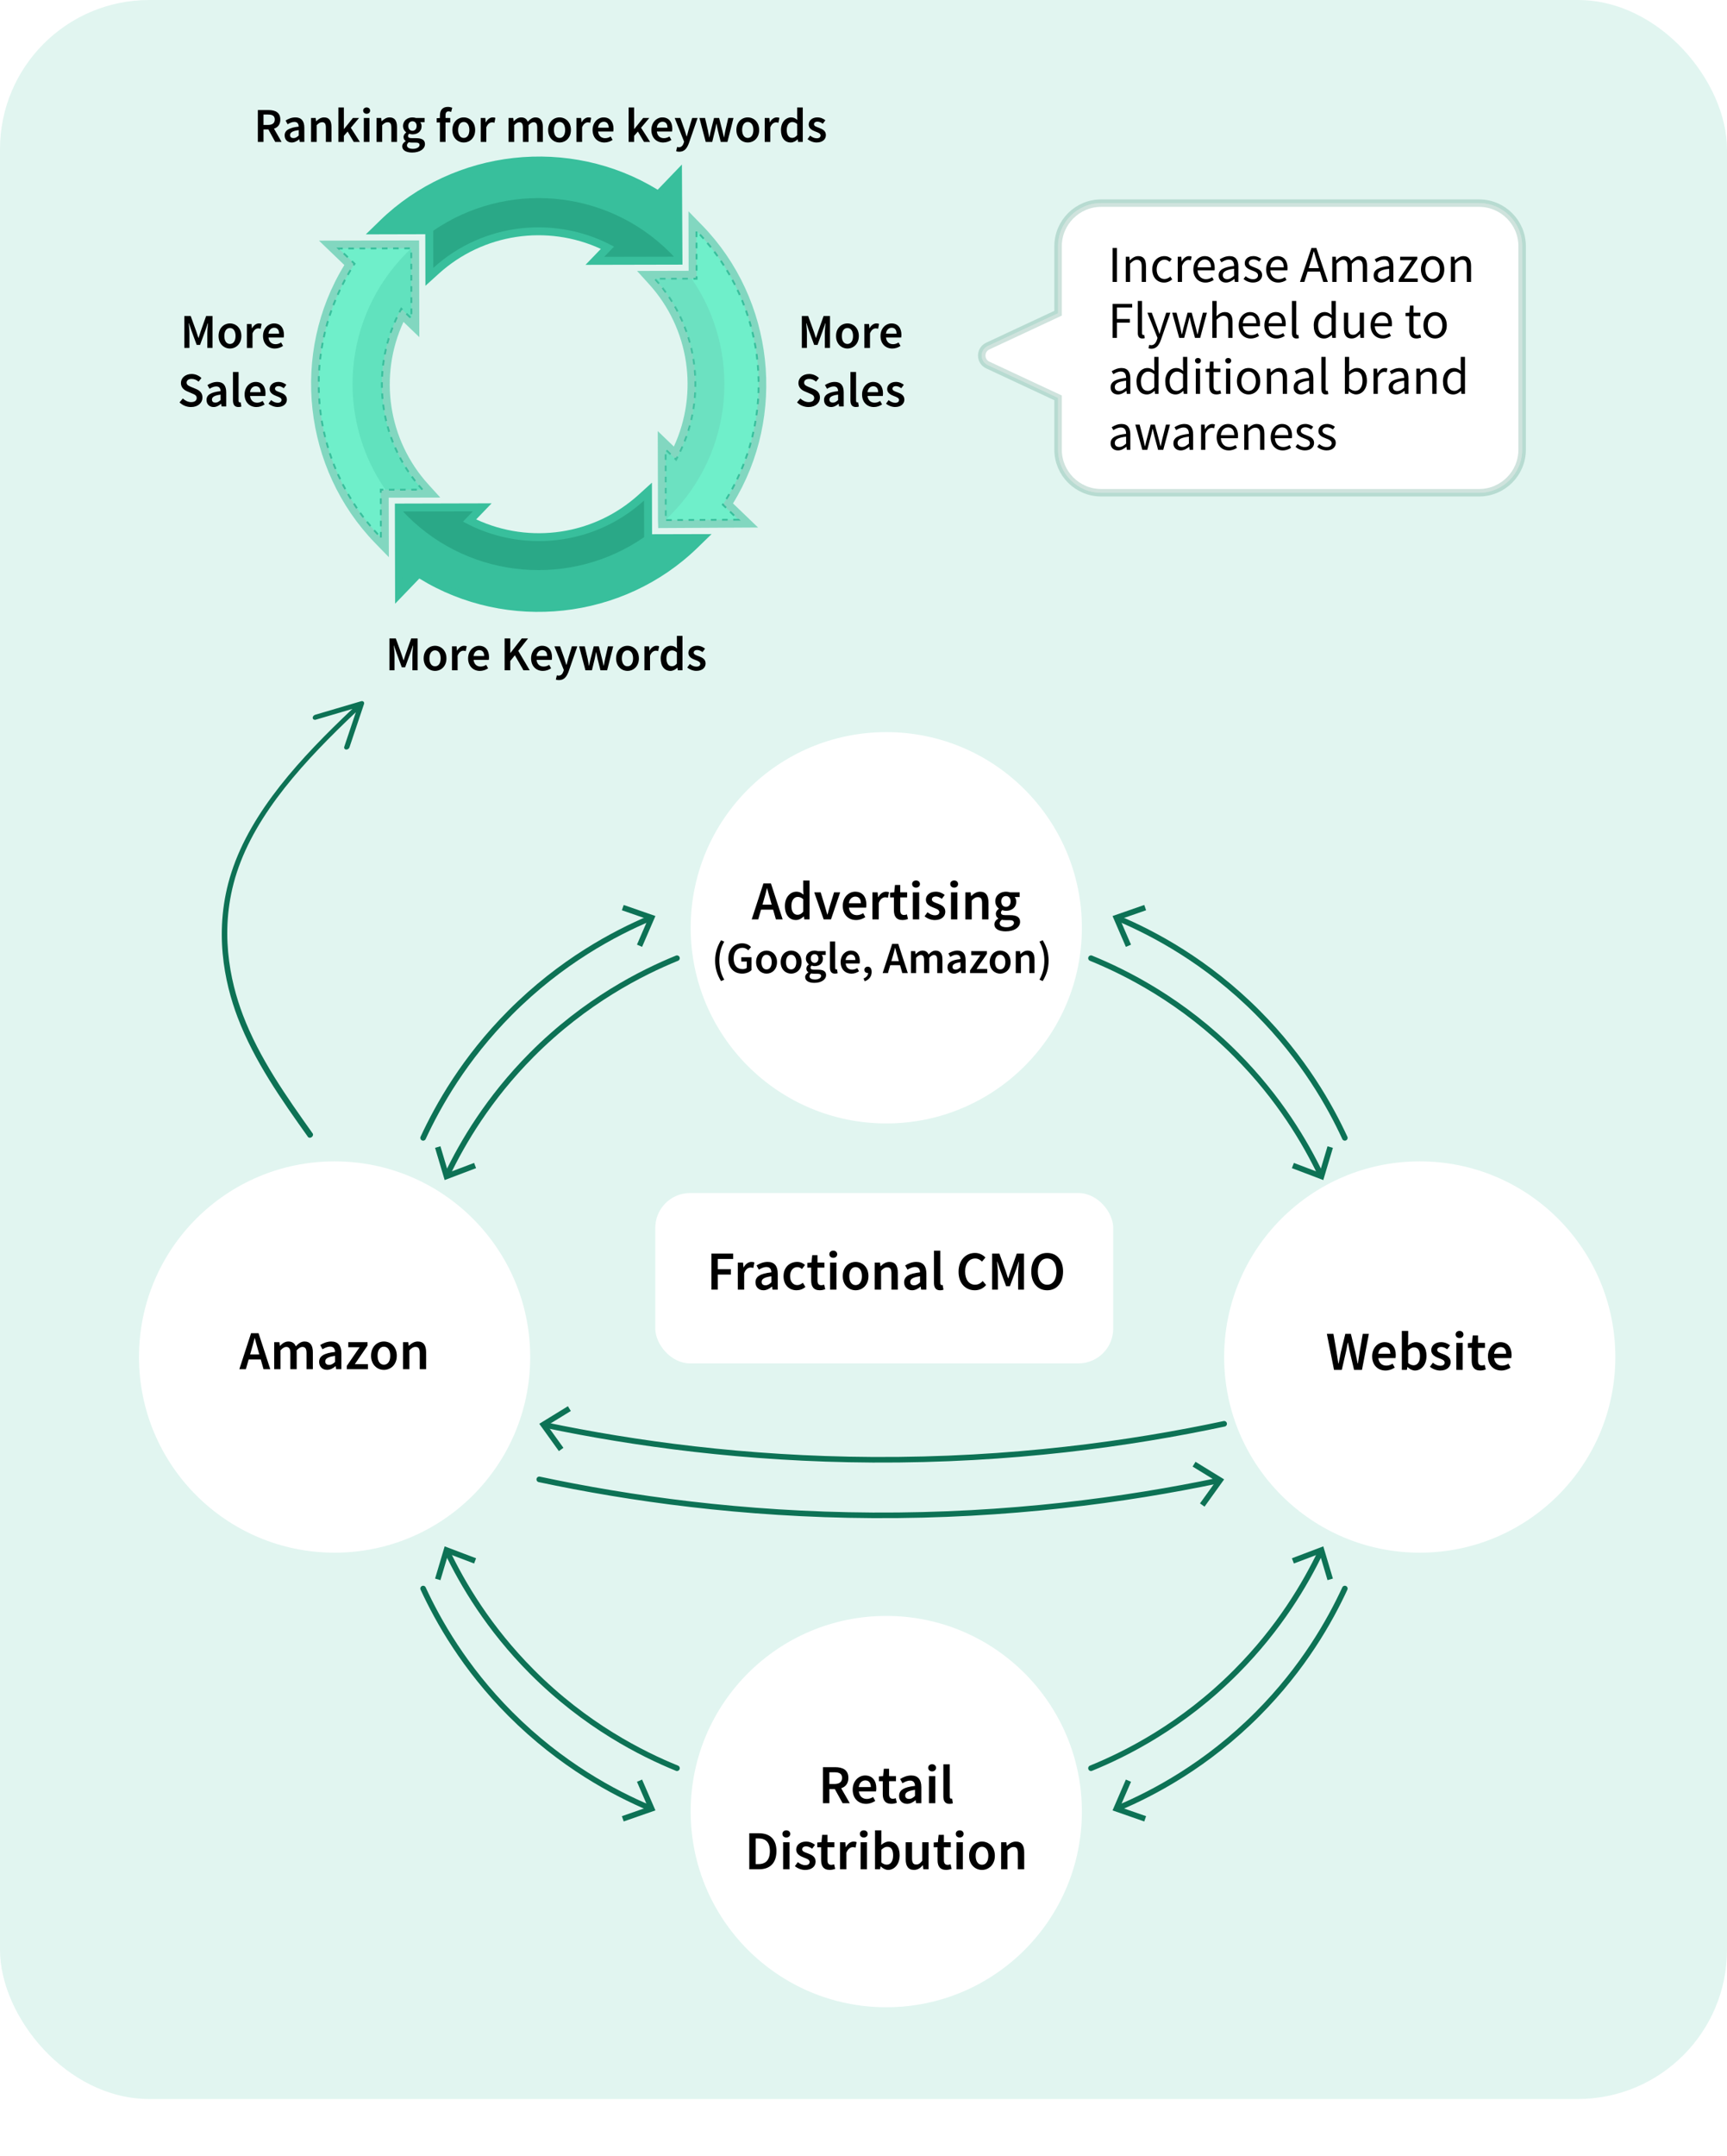 <svg xmlns="http://www.w3.org/2000/svg" xmlns:xlink="http://www.w3.org/1999/xlink" viewBox="0 0 926.29 1156.17"><defs><style>.cls-1{fill:#40c2a0;}.cls-1,.cls-2,.cls-3,.cls-4{mix-blend-mode:multiply;}.cls-1,.cls-3{opacity:.3;}.cls-5,.cls-6{fill:#fff;}.cls-2{fill:#68ceb4;opacity:.4;}.cls-7,.cls-8,.cls-9{fill:none;}.cls-10{fill:#6fefca;}.cls-10,.cls-11{stroke:#38bf9c;stroke-dasharray:3;stroke-miterlimit:10;}.cls-3,.cls-12{fill:#0d7255;}.cls-8{stroke-width:4px;}.cls-8,.cls-9{stroke:#0d7255;}.cls-13{isolation:isolate;}.cls-6{filter:url(#drop-shadow-1);}.cls-14{opacity:.2;}.cls-15{opacity:.56;}.cls-15,.cls-16,.cls-17,.cls-11{fill:#38bf9c;}.cls-17{opacity:.15;}.cls-9{stroke-linecap:round;stroke-linejoin:round;stroke-width:3px;}.cls-4{opacity:.5;}</style><filter id="drop-shadow-1" x="320.56" y="619.66" width="307" height="152" filterUnits="userSpaceOnUse"></filter><image id="image" width="158" height="202"></image></defs><g class="cls-13"><g id="Layer_2"><g id="Layer_1-2"><rect class="cls-17" x="0" width="926.29" height="1125.45" rx="80.03" ry="80.03"></rect><path d="M430.05,169.46h3.43l3.02,8.35c.38,1.09.72,2.24,1.1,3.36h.1c.38-1.12.7-2.27,1.08-3.36l2.96-8.35h3.43v17.09h-2.78v-7.82c0-1.58.24-3.85.39-5.44h-.1l-1.38,3.97-2.81,7.68h-1.8l-2.82-7.68-1.36-3.97h-.1c.15,1.58.39,3.86.39,5.44v7.82h-2.73v-17.09Z"></path><path d="M448.42,180.15c0-4.28,2.91-6.74,6.11-6.74s6.11,2.47,6.11,6.74-2.91,6.72-6.11,6.72-6.11-2.47-6.11-6.72ZM457.54,180.15c0-2.57-1.13-4.29-3.01-4.29s-3.01,1.71-3.01,4.29,1.13,4.27,3.01,4.27,3.01-1.69,3.01-4.27Z"></path><path d="M463.62,173.72h2.47l.23,2.29h.08c.92-1.67,2.27-2.6,3.65-2.6.65,0,1.07.08,1.45.26l-.52,2.61c-.45-.13-.78-.21-1.32-.21-1.02,0-2.26.7-3.03,2.66v7.83h-3.01v-12.84Z"></path><path d="M472.26,180.15c0-4.17,2.9-6.74,5.92-6.74,3.47,0,5.3,2.51,5.3,6.1,0,.57-.06,1.15-.13,1.46h-8.15c.25,2.28,1.71,3.58,3.78,3.58,1.1,0,2.04-.34,2.98-.93l1.03,1.87c-1.22.83-2.77,1.39-4.4,1.39-3.54,0-6.33-2.49-6.33-6.72ZM480.88,178.91c0-1.98-.88-3.18-2.63-3.18-1.5,0-2.81,1.12-3.07,3.18h5.71Z"></path><path d="M427.5,215.74l1.77-2.08c1.22,1.17,2.87,1.95,4.45,1.95,1.92,0,2.98-.87,2.98-2.21,0-1.41-1.1-1.86-2.66-2.51l-2.34-1.01c-1.68-.7-3.46-2.03-3.46-4.53,0-2.72,2.4-4.82,5.74-4.82,2,0,3.93.83,5.27,2.18l-1.56,1.92c-1.09-.93-2.25-1.47-3.71-1.47-1.62,0-2.68.76-2.68,2.01,0,1.34,1.3,1.84,2.72,2.42l2.31.97c2.03.85,3.46,2.13,3.46,4.61,0,2.77-2.3,5.08-6.14,5.08-2.31,0-4.54-.91-6.16-2.5Z"></path><path d="M441.97,214.48c0-2.75,2.28-4.18,7.55-4.75-.04-1.38-.6-2.53-2.33-2.53-1.28,0-2.48.57-3.61,1.27l-1.11-2.01c1.41-.89,3.23-1.68,5.27-1.68,3.21,0,4.79,1.98,4.79,5.55v7.6h-2.47l-.23-1.42h-.08c-1.15.98-2.47,1.74-3.98,1.74-2.25,0-3.79-1.53-3.79-3.76ZM449.51,214.49v-2.89c-3.48.44-4.64,1.35-4.64,2.65,0,1.13.77,1.63,1.85,1.63s1.84-.51,2.79-1.39Z"></path><path d="M456.14,214.62v-15.16h3.01v15.32c0,.74.33,1,.65,1,.14,0,.24,0,.47-.05l.38,2.25c-.37.15-.87.26-1.59.26-2.13,0-2.92-1.38-2.92-3.62Z"></path><path d="M462.38,211.52c0-4.17,2.9-6.74,5.92-6.74,3.47,0,5.3,2.51,5.3,6.1,0,.57-.06,1.15-.13,1.46h-8.15c.25,2.28,1.71,3.58,3.78,3.58,1.1,0,2.04-.34,2.98-.93l1.03,1.87c-1.22.83-2.77,1.39-4.4,1.39-3.54,0-6.33-2.49-6.33-6.72ZM471,210.28c0-1.98-.88-3.18-2.63-3.18-1.5,0-2.81,1.12-3.07,3.18h5.71Z"></path><path d="M475.21,216.45l1.4-1.91c1.14.89,2.24,1.43,3.54,1.43,1.4,0,2.06-.66,2.06-1.54,0-1.08-1.39-1.56-2.76-2.08-1.68-.63-3.61-1.6-3.61-3.74s1.8-3.84,4.67-3.84c1.79,0,3.22.73,4.27,1.54l-1.38,1.85c-.9-.66-1.8-1.12-2.81-1.12-1.29,0-1.9.62-1.9,1.42,0,1.01,1.3,1.4,2.69,1.91,1.74.65,3.68,1.48,3.68,3.88,0,2.21-1.75,3.98-4.99,3.98-1.76,0-3.61-.75-4.86-1.79Z"></path><path d="M98.86,169.46h3.43l3.02,8.35c.38,1.09.72,2.24,1.1,3.36h.1c.38-1.12.7-2.27,1.08-3.36l2.96-8.35h3.43v17.09h-2.78v-7.82c0-1.58.24-3.85.39-5.44h-.1l-1.38,3.97-2.81,7.68h-1.8l-2.82-7.68-1.36-3.97h-.1c.15,1.58.39,3.86.39,5.44v7.82h-2.73v-17.09Z"></path><path d="M117.23,180.15c0-4.28,2.91-6.74,6.11-6.74s6.11,2.47,6.11,6.74-2.91,6.72-6.11,6.72-6.11-2.47-6.11-6.72ZM126.34,180.15c0-2.57-1.13-4.29-3.01-4.29s-3.01,1.71-3.01,4.29,1.13,4.27,3.01,4.27,3.01-1.69,3.01-4.27Z"></path><path d="M132.43,173.72h2.47l.23,2.29h.08c.92-1.67,2.27-2.6,3.65-2.6.65,0,1.07.08,1.45.26l-.52,2.61c-.45-.13-.78-.21-1.32-.21-1.02,0-2.26.7-3.03,2.66v7.83h-3.01v-12.84Z"></path><path d="M141.07,180.15c0-4.17,2.9-6.74,5.92-6.74,3.47,0,5.3,2.51,5.3,6.1,0,.57-.06,1.15-.13,1.46h-8.15c.25,2.28,1.71,3.58,3.78,3.58,1.1,0,2.04-.34,2.98-.93l1.03,1.87c-1.22.83-2.77,1.39-4.4,1.39-3.54,0-6.33-2.49-6.33-6.72ZM149.68,178.91c0-1.98-.88-3.18-2.63-3.18-1.5,0-2.81,1.12-3.07,3.18h5.71Z"></path><path d="M96.3,215.74l1.77-2.08c1.22,1.17,2.87,1.95,4.45,1.95,1.92,0,2.98-.87,2.98-2.21,0-1.41-1.1-1.86-2.66-2.51l-2.34-1.01c-1.68-.7-3.46-2.03-3.46-4.53,0-2.72,2.4-4.82,5.74-4.82,2,0,3.93.83,5.27,2.18l-1.56,1.92c-1.09-.93-2.25-1.47-3.71-1.47-1.62,0-2.68.76-2.68,2.01,0,1.34,1.3,1.84,2.72,2.42l2.31.97c2.03.85,3.46,2.13,3.46,4.61,0,2.77-2.3,5.08-6.14,5.08-2.31,0-4.54-.91-6.16-2.5Z"></path><path d="M110.77,214.48c0-2.75,2.28-4.18,7.55-4.75-.04-1.38-.6-2.53-2.33-2.53-1.28,0-2.48.57-3.61,1.27l-1.11-2.01c1.41-.89,3.23-1.68,5.27-1.68,3.21,0,4.79,1.98,4.79,5.55v7.6h-2.47l-.23-1.42h-.08c-1.15.98-2.47,1.74-3.98,1.74-2.25,0-3.79-1.53-3.79-3.76ZM118.32,214.49v-2.89c-3.48.44-4.64,1.35-4.64,2.65,0,1.13.77,1.63,1.85,1.63s1.84-.51,2.79-1.39Z"></path><path d="M124.95,214.62v-15.16h3.01v15.32c0,.74.33,1,.65,1,.14,0,.24,0,.47-.05l.38,2.25c-.37.15-.87.26-1.59.26-2.13,0-2.92-1.38-2.92-3.62Z"></path><path d="M131.19,211.52c0-4.17,2.9-6.74,5.92-6.74,3.47,0,5.3,2.51,5.3,6.1,0,.57-.06,1.15-.13,1.46h-8.15c.25,2.28,1.71,3.58,3.78,3.58,1.1,0,2.04-.34,2.98-.93l1.03,1.87c-1.22.83-2.77,1.39-4.4,1.39-3.54,0-6.33-2.49-6.33-6.72ZM139.8,210.28c0-1.98-.88-3.18-2.63-3.18-1.5,0-2.81,1.12-3.07,3.18h5.71Z"></path><path d="M144.01,216.45l1.4-1.91c1.14.89,2.24,1.43,3.54,1.43,1.4,0,2.06-.66,2.06-1.54,0-1.08-1.39-1.56-2.76-2.08-1.68-.63-3.61-1.6-3.61-3.74s1.8-3.84,4.67-3.84c1.79,0,3.22.73,4.27,1.54l-1.38,1.85c-.9-.66-1.8-1.12-2.81-1.12-1.29,0-1.9.62-1.9,1.42,0,1.01,1.3,1.4,2.69,1.91,1.74.65,3.68,1.48,3.68,3.88,0,2.21-1.75,3.98-4.99,3.98-1.76,0-3.61-.75-4.86-1.79Z"></path><path d="M208.86,342.31h3.43l3.02,8.35c.38,1.09.72,2.24,1.1,3.36h.1c.38-1.12.7-2.27,1.08-3.36l2.96-8.35h3.43v17.09h-2.78v-7.82c0-1.58.24-3.85.39-5.44h-.1l-1.38,3.97-2.81,7.68h-1.8l-2.82-7.68-1.36-3.97h-.1c.15,1.58.39,3.86.39,5.44v7.82h-2.73v-17.09Z"></path><path d="M227.23,353c0-4.28,2.91-6.74,6.11-6.74s6.11,2.47,6.11,6.74-2.91,6.72-6.11,6.72-6.11-2.47-6.11-6.72ZM236.35,353c0-2.57-1.13-4.29-3.01-4.29s-3.01,1.71-3.01,4.29,1.13,4.27,3.01,4.27,3.01-1.69,3.01-4.27Z"></path><path d="M242.43,346.56h2.47l.23,2.29h.08c.92-1.67,2.27-2.6,3.65-2.6.65,0,1.07.08,1.45.26l-.52,2.61c-.45-.13-.78-.21-1.32-.21-1.02,0-2.26.7-3.03,2.66v7.83h-3.01v-12.84Z"></path><path d="M251.07,353c0-4.17,2.9-6.74,5.92-6.74,3.47,0,5.3,2.51,5.3,6.1,0,.57-.06,1.15-.13,1.46h-8.15c.25,2.28,1.71,3.58,3.78,3.58,1.1,0,2.04-.34,2.98-.93l1.03,1.87c-1.22.83-2.77,1.39-4.4,1.39-3.54,0-6.33-2.49-6.33-6.72ZM259.69,351.76c0-1.98-.88-3.18-2.63-3.18-1.5,0-2.81,1.12-3.07,3.18h5.71Z"></path><path d="M270.67,342.31h3.03v7.77h.08l6.08-7.77h3.37l-5.26,6.67,6.15,10.42h-3.35l-4.62-8.04-2.46,3.05v4.99h-3.03v-17.09Z"></path><path d="M284.85,353c0-4.17,2.9-6.74,5.92-6.74,3.47,0,5.3,2.51,5.3,6.1,0,.57-.06,1.15-.13,1.46h-8.15c.25,2.28,1.71,3.58,3.78,3.58,1.1,0,2.04-.34,2.98-.93l1.03,1.87c-1.22.83-2.77,1.39-4.4,1.39-3.54,0-6.33-2.49-6.33-6.72ZM293.47,351.76c0-1.98-.88-3.18-2.63-3.18-1.5,0-2.81,1.12-3.07,3.18h5.71Z"></path><path d="M298.13,364.41l.55-2.33c.25.07.62.18.92.18,1.35,0,2.13-.92,2.56-2.21l.24-.81-5.05-12.68h3.05l2.22,6.29c.39,1.14.75,2.4,1.13,3.63h.1c.32-1.19.65-2.46.98-3.63l1.91-6.29h2.91l-4.64,13.42c-1.07,2.89-2.42,4.68-5.22,4.68-.7,0-1.2-.1-1.67-.26Z"></path><path d="M310.61,346.56h3.02l1.56,6.66c.25,1.24.44,2.45.67,3.7h.1c.25-1.25.5-2.49.82-3.7l1.68-6.66h2.73l1.71,6.66c.31,1.24.56,2.45.85,3.7h.1c.25-1.25.44-2.46.69-3.7l1.54-6.66h2.81l-3.25,12.84h-3.58l-1.5-5.99c-.27-1.2-.5-2.38-.77-3.73h-.1c-.25,1.34-.47,2.55-.76,3.75l-1.45,5.97h-3.47l-3.39-12.84Z"></path><path d="M330.45,353c0-4.28,2.91-6.74,6.11-6.74s6.11,2.47,6.11,6.74-2.91,6.72-6.11,6.72-6.11-2.47-6.11-6.72ZM339.56,353c0-2.57-1.13-4.29-3.01-4.29s-3.01,1.71-3.01,4.29,1.13,4.27,3.01,4.27,3.01-1.69,3.01-4.27Z"></path><path d="M345.64,346.56h2.47l.23,2.29h.08c.92-1.67,2.27-2.6,3.65-2.6.65,0,1.07.08,1.45.26l-.52,2.61c-.45-.13-.78-.21-1.32-.21-1.02,0-2.26.7-3.03,2.66v7.83h-3.01v-12.84Z"></path><path d="M354.35,353c0-4.18,2.62-6.74,5.44-6.74,1.45,0,2.37.54,3.37,1.41l-.12-2.07v-4.65h3.01v18.46h-2.47l-.23-1.39h-.08c-.95.95-2.27,1.7-3.65,1.7-3.2,0-5.27-2.49-5.27-6.72ZM363.04,355.79v-5.98c-.88-.78-1.75-1.07-2.61-1.07-1.63,0-2.98,1.55-2.98,4.22s1.07,4.27,2.92,4.27c.99,0,1.83-.44,2.68-1.44Z"></path><path d="M368.6,357.93l1.4-1.91c1.14.89,2.24,1.43,3.54,1.43,1.4,0,2.06-.66,2.06-1.54,0-1.08-1.39-1.56-2.76-2.08-1.68-.63-3.61-1.6-3.61-3.74s1.8-3.84,4.67-3.84c1.79,0,3.22.73,4.27,1.54l-1.38,1.85c-.9-.66-1.8-1.12-2.81-1.12-1.29,0-1.9.62-1.9,1.42,0,1.01,1.3,1.4,2.69,1.91,1.74.65,3.68,1.48,3.68,3.88,0,2.21-1.75,3.98-4.99,3.98-1.76,0-3.61-.75-4.86-1.79Z"></path><path d="M138.3,59.01h5.76c3.55,0,6.29,1.25,6.29,5.07s-2.74,5.34-6.29,5.34h-2.73v6.68h-3.03v-17.09ZM143.75,66.99c2.34,0,3.62-.97,3.62-2.92s-1.28-2.65-3.62-2.65h-2.42v5.56h2.42ZM143.49,68.61l2.2-1.81,5.34,9.3h-3.41l-4.12-7.49Z"></path><path d="M152.67,72.65c0-2.75,2.28-4.18,7.55-4.75-.04-1.38-.6-2.53-2.33-2.53-1.28,0-2.48.57-3.61,1.27l-1.11-2.01c1.41-.89,3.23-1.68,5.27-1.68,3.21,0,4.79,1.98,4.79,5.55v7.6h-2.47l-.23-1.42h-.08c-1.15.98-2.47,1.74-3.98,1.74-2.25,0-3.79-1.53-3.79-3.76ZM160.22,72.66v-2.89c-3.48.44-4.64,1.35-4.64,2.65,0,1.13.77,1.63,1.85,1.63s1.84-.51,2.79-1.39Z"></path><path d="M166.85,63.26h2.47l.23,1.74h.08c1.15-1.12,2.46-2.05,4.21-2.05,2.75,0,3.95,1.86,3.95,5.1v8.05h-3.01v-7.66c0-2.11-.61-2.91-2-2.91-1.13,0-1.87.55-2.93,1.6v8.97h-3.01v-12.84Z"></path><path d="M181.49,57.64h2.95v11.53h.08l4.76-5.91h3.29l-4.4,5.23,4.85,7.61h-3.27l-3.3-5.57-2.01,2.31v3.26h-2.95v-18.46Z"></path><path d="M194.79,59.31c0-1.01.79-1.7,1.86-1.7s1.86.69,1.86,1.7-.79,1.7-1.86,1.7-1.86-.71-1.86-1.7ZM195.14,63.26h3.01v12.84h-3.01v-12.84Z"></path><path d="M201.98,63.26h2.47l.23,1.74h.08c1.15-1.12,2.46-2.05,4.21-2.05,2.75,0,3.95,1.86,3.95,5.1v8.05h-3.01v-7.66c0-2.11-.61-2.91-2-2.91-1.13,0-1.87.55-2.93,1.6v8.97h-3.01v-12.84Z"></path><path d="M215.75,78.43c0-1.08.67-2.03,1.85-2.74v-.1c-.66-.43-1.16-1.11-1.16-2.14s.68-1.87,1.42-2.39v-.1c-.88-.65-1.69-1.87-1.69-3.39,0-2.95,2.38-4.61,5.07-4.61.71,0,1.38.13,1.9.31h4.59v2.24h-2.34c.42.48.73,1.28.73,2.15,0,2.85-2.17,4.38-4.88,4.38-.54,0-1.16-.12-1.74-.34-.39.33-.63.65-.63,1.23,0,.72.52,1.16,2.08,1.16h2.28c3.07,0,4.7.95,4.7,3.17,0,2.53-2.66,4.53-6.85,4.53-3.06,0-5.34-1.1-5.34-3.35ZM225.03,77.74c0-.99-.79-1.29-2.26-1.29h-1.76c-.69,0-1.24-.05-1.74-.18-.69.52-.99,1.1-.99,1.69,0,1.17,1.25,1.85,3.27,1.85s3.48-.97,3.48-2.08ZM223.46,67.56c0-1.61-.97-2.53-2.23-2.53s-2.23.91-2.23,2.53.99,2.58,2.23,2.58,2.23-.95,2.23-2.58Z"></path><path d="M234.24,63.4l1.88-.14h5.36v2.39h-7.25v-2.26ZM235.96,61.93c0-2.66,1.22-4.61,4.25-4.61.93,0,1.78.22,2.35.45l-.58,2.25c-.46-.2-.95-.3-1.39-.3-1.07,0-1.63.67-1.63,2.16v14.22h-3.01v-14.17Z"></path><path d="M242.63,69.69c0-4.28,2.91-6.74,6.11-6.74s6.11,2.47,6.11,6.74-2.91,6.72-6.11,6.72-6.11-2.47-6.11-6.72ZM251.74,69.69c0-2.57-1.13-4.29-3.01-4.29s-3.01,1.71-3.01,4.29,1.13,4.27,3.01,4.27,3.01-1.69,3.01-4.27Z"></path><path d="M257.83,63.26h2.47l.23,2.29h.08c.92-1.67,2.27-2.6,3.65-2.6.65,0,1.07.08,1.45.26l-.52,2.61c-.45-.13-.78-.21-1.32-.21-1.02,0-2.26.7-3.03,2.66v7.83h-3.01v-12.84Z"></path><path d="M272.81,63.26h2.47l.23,1.75h.08c1.09-1.13,2.33-2.06,3.94-2.06,1.88,0,2.95.86,3.54,2.3,1.23-1.31,2.5-2.3,4.13-2.3,2.71,0,3.96,1.86,3.96,5.1v8.05h-3.01v-7.66c0-2.11-.63-2.91-1.98-2.91-.82,0-1.69.52-2.69,1.6v8.97h-3.01v-7.66c0-2.11-.63-2.91-1.98-2.91-.79,0-1.69.52-2.69,1.6v8.97h-3.01v-12.84Z"></path><path d="M294,69.69c0-4.28,2.91-6.74,6.11-6.74s6.11,2.47,6.11,6.74-2.91,6.72-6.11,6.72-6.11-2.47-6.11-6.72ZM303.12,69.69c0-2.57-1.13-4.29-3.01-4.29s-3.01,1.71-3.01,4.29,1.13,4.27,3.01,4.27,3.01-1.69,3.01-4.27Z"></path><path d="M309.2,63.26h2.47l.23,2.29h.08c.92-1.67,2.27-2.6,3.65-2.6.65,0,1.07.08,1.45.26l-.52,2.61c-.45-.13-.78-.21-1.32-.21-1.02,0-2.26.7-3.03,2.66v7.83h-3.01v-12.84Z"></path><path d="M317.84,69.69c0-4.17,2.9-6.74,5.92-6.74,3.47,0,5.3,2.51,5.3,6.1,0,.57-.06,1.15-.13,1.46h-8.15c.25,2.28,1.71,3.58,3.78,3.58,1.1,0,2.04-.34,2.98-.93l1.03,1.87c-1.22.83-2.77,1.39-4.4,1.39-3.54,0-6.33-2.49-6.33-6.72ZM326.46,68.46c0-1.98-.88-3.18-2.63-3.18-1.5,0-2.81,1.12-3.07,3.18h5.71Z"></path><path d="M337.17,57.64h2.95v11.53h.08l4.76-5.91h3.29l-4.4,5.23,4.85,7.61h-3.27l-3.3-5.57-2.01,2.31v3.26h-2.95v-18.46Z"></path><path d="M349.37,69.69c0-4.17,2.9-6.74,5.92-6.74,3.47,0,5.3,2.51,5.3,6.1,0,.57-.06,1.15-.13,1.46h-8.15c.25,2.28,1.71,3.58,3.78,3.58,1.1,0,2.04-.34,2.98-.93l1.03,1.87c-1.22.83-2.77,1.39-4.4,1.39-3.54,0-6.33-2.49-6.33-6.72ZM357.99,68.46c0-1.98-.88-3.18-2.63-3.18-1.5,0-2.81,1.12-3.07,3.18h5.71Z"></path><path d="M362.65,81.11l.55-2.33c.25.07.62.18.92.18,1.35,0,2.13-.92,2.56-2.21l.24-.81-5.05-12.68h3.05l2.22,6.29c.39,1.14.75,2.4,1.13,3.63h.1c.32-1.19.65-2.46.98-3.63l1.91-6.29h2.91l-4.64,13.42c-1.07,2.89-2.42,4.68-5.22,4.68-.7,0-1.2-.1-1.67-.26Z"></path><path d="M375.13,63.26h3.02l1.56,6.66c.25,1.24.44,2.45.67,3.7h.1c.25-1.25.5-2.49.82-3.7l1.68-6.66h2.73l1.71,6.66c.31,1.24.56,2.45.85,3.7h.1c.25-1.25.44-2.46.69-3.7l1.54-6.66h2.81l-3.25,12.84h-3.58l-1.5-5.99c-.27-1.2-.5-2.38-.77-3.73h-.1c-.25,1.34-.47,2.55-.76,3.75l-1.45,5.97h-3.47l-3.39-12.84Z"></path><path d="M394.96,69.69c0-4.28,2.91-6.74,6.11-6.74s6.11,2.47,6.11,6.74-2.91,6.72-6.11,6.72-6.11-2.47-6.11-6.72ZM404.08,69.69c0-2.57-1.13-4.29-3.01-4.29s-3.01,1.71-3.01,4.29,1.13,4.27,3.01,4.27,3.01-1.69,3.01-4.27Z"></path><path d="M410.16,63.26h2.47l.23,2.29h.08c.92-1.67,2.27-2.6,3.65-2.6.65,0,1.07.08,1.45.26l-.52,2.61c-.45-.13-.78-.21-1.32-.21-1.02,0-2.26.7-3.03,2.66v7.83h-3.01v-12.84Z"></path><path d="M418.87,69.69c0-4.18,2.62-6.74,5.44-6.74,1.45,0,2.37.54,3.37,1.41l-.12-2.07v-4.65h3.01v18.46h-2.47l-.23-1.39h-.08c-.95.95-2.27,1.7-3.65,1.7-3.2,0-5.27-2.49-5.27-6.72ZM427.56,72.48v-5.98c-.88-.78-1.75-1.07-2.61-1.07-1.63,0-2.98,1.55-2.98,4.22s1.07,4.27,2.92,4.27c.99,0,1.83-.44,2.68-1.44Z"></path><path d="M433.12,74.63l1.4-1.91c1.14.89,2.24,1.43,3.54,1.43,1.4,0,2.06-.66,2.06-1.54,0-1.08-1.39-1.56-2.76-2.08-1.68-.63-3.61-1.6-3.61-3.74s1.8-3.84,4.67-3.84c1.79,0,3.22.73,4.27,1.54l-1.38,1.85c-.9-.66-1.8-1.12-2.81-1.12-1.29,0-1.9.62-1.9,1.42,0,1.01,1.3,1.4,2.69,1.91,1.74.65,3.68,1.48,3.68,3.88,0,2.21-1.75,3.98-4.99,3.98-1.76,0-3.61-.75-4.86-1.79Z"></path><path class="cls-15" d="M376.62,120.83c38.73,39.85,45.44,102,16.53,149.09l13.44,12.92-53.55.3-.13-4.39-.12-47.62,8.64,8.31c13.36-28.92,8.31-63.27-13.3-87.07l-6.44-7.1,27.66-.07-.08-31.91,7.34,7.55Z"></path><path class="cls-15" d="M224.79,128.89v.38s.02,3.89.02,3.89l.1,47.61-8.5-8.17c-13.36,28.92-8.31,63.27,13.3,87.08l6.44,7.1-27.66.07.08,31.91-7.34-7.55c-38.73-39.85-45.44-102-16.53-149.1l-13.61-13.08,53.7-.13Z"></path><path class="cls-10" d="M357.29,278.86l38.78-.21-8.38-8.06c29.7-45.33,24.97-106.55-14.13-146.78l.06,25.64-22.34.05c24.54,27.04,28.29,66.18,11.35,97l-5.56-5.34.09,37.59h.12s0,.12,0,.12Z"></path><path class="cls-10" d="M204.28,288.22l-.06-25.64,22.34-.05c-24.54-27.04-28.29-66.18-11.34-97l5.42,5.21-.08-37.58h-.01s0-.01,0-.01l-38.91.09,8.52,8.19c-29.7,45.33-24.97,106.55,14.13,146.79Z"></path><path class="cls-2" d="M362.63,246.49l-5.56-5.34.09,37.4c.79-.74,1.58-1.47,2.35-2.25,34.42-34.59,38.21-88.08,11.49-126.86l-19.72.05c24.54,27.04,28.29,66.18,11.35,97Z"></path><path class="cls-1" d="M206.72,262.58l19.83-.05c-24.54-27.04-28.29-66.18-11.34-97l5.42,5.21-.08-37.48c-.81.77-1.64,1.52-2.43,2.32-34.46,34.63-38.22,88.2-11.4,126.99Z"></path><path class="cls-16" d="M263.67,269.89l-8.27,8.6c28.94,13.42,63.33,8.38,87.17-13.26l7.1-6.44.07,27.66,31.91-.08-7.55,7.34c-39.88,38.76-102.07,45.45-149.18,16.48l-13,13.52-.13-53.7,51.88-.13Z"></path><path class="cls-16" d="M203.74,118.31c39.82-38.69,101.94-45.43,149.01-16.58l13-13.52.3,53.68-52.01.11,8.22-8.54c-28.9-13.31-63.21-8.24-86.98,13.34l-7.1,6.44-.07-27.66-31.91.08,7.55-7.34Z"></path><path class="cls-11" d="M224.27,304.73c45.34,29.76,106.6,25.05,146.86-14.07l-25.64.06-.05-22.34c-27.06,24.57-66.25,28.3-97.09,11.3l5.3-5.51-37.59.09.09,38.91,8.11-8.44Z"></path><path class="cls-11" d="M206.71,121.37l25.64-.06.05,22.34c27.01-24.52,66.11-28.28,96.91-11.39l-5.26,5.47,37.71-.08-.21-38.92-8.14,8.46c-45.32-29.64-106.49-24.9-146.7,14.18Z"></path><path class="cls-3" d="M248.35,279.68l5.3-5.51-37.47.09c.75.8,1.5,1.61,2.28,2.39,34.64,34.47,88.23,38.22,127.02,11.37l-.05-19.64c-27.06,24.57-66.25,28.3-97.09,11.3Z"></path><path class="cls-3" d="M329.32,132.25l-5.26,5.47,37.41-.08c-.76-.8-1.5-1.61-2.29-2.4-34.58-34.41-88.05-38.21-126.82-11.51l.05,19.91c27.01-24.52,66.11-28.28,96.91-11.39Z"></path><path class="cls-12" d="M127.46,545.53c-7.03-18.49-13.3-47-3.3-77.86,10.64-32.83,37.26-61.48,64.85-87.57l-19.64,5.79c-.81.24-1.54-.16-1.64-.88-.09-.73.49-1.51,1.29-1.75l24.65-7.27c.5-.15.99-.05,1.31.25.32.3.41.77.26,1.24l-7.79,23.2c-.09.27-.26.52-.47.71-.38.35-.9.56-1.39.5-.77-.09-1.19-.78-.93-1.54l6.2-18.47c-27.23,25.75-53.48,53.99-63.89,86.1-9.77,30.13-3.6,58.06,3.29,76.19,8.87,23.34,23.4,43.79,37.45,63.57.4.57.17,1.43-.51,1.94,0,0-.01.01-.02.02-.7.51-1.6.45-2.01-.12-14.13-19.88-28.74-40.45-37.7-64.04Z"></path><g class="cls-4"><use transform="translate(75.65 715.79) scale(1.3 1.11)" xlink:href="#image"></use></g><circle class="cls-5" cx="179.46" cy="727.61" r="104.91"></circle><path d="M134.66,714.84h4.02l6.29,19.31h-3.62l-2.94-10.28c-.61-2.04-1.18-4.25-1.75-6.37h-.12c-.53,2.14-1.1,4.32-1.71,6.37l-2.96,10.28h-3.5l6.29-19.31ZM132.09,726.23h9.09v2.69h-9.09v-2.69Z"></path><path d="M147.06,719.64h2.79l.26,1.98h.09c1.23-1.28,2.63-2.33,4.45-2.33,2.13,0,3.34.97,4,2.6,1.39-1.48,2.82-2.6,4.67-2.6,3.06,0,4.48,2.1,4.48,5.76v9.09h-3.4v-8.66c0-2.39-.71-3.28-2.23-3.28-.92,0-1.91.59-3.04,1.81v10.13h-3.4v-8.66c0-2.39-.71-3.28-2.23-3.28-.9,0-1.91.59-3.04,1.81v10.13h-3.4v-14.5Z"></path><path d="M171.17,730.25c0-3.11,2.57-4.72,8.53-5.36-.05-1.56-.67-2.86-2.63-2.86-1.44,0-2.8.65-4.08,1.43l-1.25-2.27c1.59-1,3.65-1.9,5.95-1.9,3.63,0,5.41,2.23,5.41,6.27v8.59h-2.79l-.26-1.61h-.09c-1.3,1.11-2.79,1.96-4.5,1.96-2.54,0-4.29-1.72-4.29-4.25ZM179.7,730.26v-3.26c-3.93.5-5.24,1.52-5.24,2.99,0,1.28.87,1.84,2.09,1.84s2.08-.58,3.15-1.57Z"></path><path d="M186.04,732.33l6.84-9.98h-6.07v-2.7h10.33v1.82l-6.84,9.98h7.06v2.7h-11.33v-1.82Z"></path><path d="M199.02,726.91c0-4.83,3.28-7.62,6.9-7.62s6.9,2.79,6.9,7.62-3.28,7.59-6.9,7.59-6.9-2.79-6.9-7.59ZM209.31,726.91c0-2.91-1.28-4.84-3.4-4.84s-3.4,1.94-3.4,4.84,1.28,4.82,3.4,4.82,3.4-1.91,3.4-4.82Z"></path><path d="M216.18,719.64h2.79l.26,1.96h.09c1.3-1.26,2.78-2.31,4.76-2.31,3.11,0,4.46,2.1,4.46,5.76v9.09h-3.4v-8.66c0-2.39-.68-3.28-2.26-3.28-1.28,0-2.11.63-3.31,1.81v10.13h-3.4v-14.5Z"></path><g class="cls-4"><use transform="translate(657.68 715.79) scale(1.3 1.11)" xlink:href="#image"></use></g><circle class="cls-5" cx="761.49" cy="727.61" r="104.91"></circle><path d="M711.67,715.19h3.52l1.68,9.75c.31,2.05.64,4.11.96,6.17h.12c.4-2.05.83-4.13,1.25-6.17l2.37-9.75h2.98l2.37,9.75c.43,2,.85,4.09,1.28,6.17h.12c.31-2.07.62-4.15.93-6.17l1.68-9.75h3.28l-3.71,19.31h-4.24l-2.4-10.17c-.32-1.5-.6-2.98-.85-4.44h-.12c-.27,1.46-.55,2.94-.87,4.44l-2.34,10.17h-4.17l-3.84-19.31Z"></path><path d="M735.96,727.26c0-4.71,3.27-7.62,6.68-7.62,3.92,0,5.99,2.83,5.99,6.89,0,.65-.07,1.3-.15,1.65h-9.21c.28,2.57,1.94,4.04,4.28,4.04,1.24,0,2.3-.39,3.37-1.05l1.16,2.11c-1.38.93-3.13,1.57-4.97,1.57-4,0-7.14-2.81-7.14-7.59ZM745.69,725.87c0-2.23-.99-3.59-2.98-3.59-1.69,0-3.18,1.26-3.47,3.59h6.45Z"></path><path d="M754.96,732.98h-.09l-.3,1.52h-2.68v-20.86h3.4v5.4l-.09,2.41c1.21-1.06,2.7-1.81,4.19-1.81,3.62,0,5.72,2.91,5.72,7.36,0,4.98-2.96,7.85-6.19,7.85-1.32,0-2.74-.67-3.96-1.88ZM761.61,727.06c0-2.89-.94-4.61-3.15-4.61-1.05,0-2.07.53-3.17,1.63v6.76c1.02.89,2.07,1.2,2.91,1.2,1.94,0,3.41-1.7,3.41-4.98Z"></path><path d="M766.95,732.83l1.58-2.16c1.29,1,2.53,1.62,4,1.62,1.58,0,2.33-.74,2.33-1.74,0-1.22-1.57-1.76-3.12-2.35-1.9-.71-4.08-1.81-4.08-4.23s2.03-4.33,5.28-4.33c2.02,0,3.64.82,4.82,1.74l-1.56,2.09c-1.02-.74-2.04-1.26-3.18-1.26-1.46,0-2.15.7-2.15,1.61,0,1.15,1.46,1.58,3.04,2.16,1.96.73,4.16,1.68,4.16,4.38,0,2.49-1.97,4.5-5.63,4.5-1.98,0-4.07-.85-5.49-2.02Z"></path><path d="M780.73,715.53c0-1.15.9-1.92,2.1-1.92s2.1.78,2.1,1.92-.9,1.93-2.1,1.93-2.1-.8-2.1-1.93ZM781.12,720h3.4v14.5h-3.4v-14.5Z"></path><path d="M789.36,729.61v-6.91h-2.07v-2.55l2.24-.15.4-3.96h2.82v3.96h3.7v2.7h-3.7v6.9c0,1.71.66,2.54,2.06,2.54.5,0,1.09-.17,1.51-.33l.58,2.5c-.79.26-1.8.53-2.96.53-3.34,0-4.58-2.11-4.58-5.24Z"></path><path d="M798.08,727.26c0-4.71,3.27-7.62,6.68-7.62,3.92,0,5.99,2.83,5.99,6.89,0,.65-.07,1.3-.15,1.65h-9.21c.28,2.57,1.94,4.04,4.28,4.04,1.24,0,2.3-.39,3.37-1.05l1.16,2.11c-1.38.93-3.13,1.57-4.97,1.57-4,0-7.14-2.81-7.14-7.59ZM807.82,725.87c0-2.23-.99-3.59-2.98-3.59-1.69,0-3.18,1.26-3.47,3.59h6.45Z"></path><g class="cls-4"><image width="158" height="202" transform="translate(371.54 485.65) scale(1.3 .97)"></image></g><circle class="cls-5" cx="475.36" cy="497.46" r="104.91"></circle><path d="M409.47,473.66h4.02l6.29,19.31h-3.62l-2.94-10.28c-.61-2.04-1.18-4.25-1.75-6.37h-.12c-.53,2.14-1.1,4.32-1.71,6.37l-2.96,10.28h-3.5l6.29-19.31ZM406.9,485.05h9.09v2.69h-9.09v-2.69Z"></path><path d="M420.99,485.73c0-4.72,2.96-7.62,6.14-7.62,1.64,0,2.68.61,3.8,1.59l-.13-2.34v-5.26h3.4v20.86h-2.79l-.26-1.57h-.09c-1.07,1.07-2.56,1.92-4.12,1.92-3.61,0-5.95-2.81-5.95-7.59ZM430.8,488.88v-6.76c-.99-.89-1.97-1.21-2.95-1.21-1.84,0-3.37,1.75-3.37,4.77s1.2,4.82,3.29,4.82c1.12,0,2.07-.5,3.02-1.63Z"></path><path d="M436.72,478.47h3.45l2.3,7.52c.4,1.43.83,2.92,1.23,4.37h.12c.4-1.45.83-2.94,1.23-4.37l2.3-7.52h3.28l-4.92,14.5h-3.93l-5.05-14.5Z"></path><path d="M452.01,485.73c0-4.71,3.27-7.62,6.68-7.62,3.92,0,5.99,2.83,5.99,6.89,0,.65-.07,1.3-.15,1.65h-9.21c.28,2.57,1.94,4.04,4.28,4.04,1.24,0,2.3-.39,3.37-1.05l1.16,2.11c-1.38.93-3.13,1.57-4.97,1.57-4,0-7.14-2.81-7.14-7.59ZM461.74,484.34c0-2.23-.99-3.59-2.98-3.59-1.69,0-3.18,1.26-3.47,3.59h6.45Z"></path><path d="M467.93,478.47h2.79l.26,2.59h.09c1.03-1.89,2.57-2.94,4.12-2.94.74,0,1.2.09,1.64.29l-.59,2.95c-.51-.14-.89-.24-1.49-.24-1.16,0-2.55.79-3.42,3v8.85h-3.4v-14.5Z"></path><path d="M479.46,488.08v-6.91h-2.07v-2.55l2.24-.15.4-3.96h2.82v3.96h3.7v2.7h-3.7v6.9c0,1.71.66,2.54,2.06,2.54.5,0,1.09-.17,1.51-.33l.58,2.5c-.79.26-1.8.53-2.96.53-3.34,0-4.58-2.11-4.58-5.24Z"></path><path d="M489.22,474c0-1.15.9-1.92,2.1-1.92s2.1.78,2.1,1.92-.9,1.93-2.1,1.93-2.1-.8-2.1-1.93ZM489.61,478.47h3.4v14.5h-3.4v-14.5Z"></path><path d="M495.9,491.3l1.58-2.16c1.29,1,2.53,1.62,4,1.62,1.58,0,2.33-.74,2.33-1.74,0-1.22-1.57-1.76-3.12-2.35-1.9-.71-4.08-1.81-4.08-4.23s2.03-4.33,5.28-4.33c2.02,0,3.64.82,4.82,1.74l-1.56,2.09c-1.02-.74-2.04-1.26-3.18-1.26-1.46,0-2.15.7-2.15,1.61,0,1.15,1.46,1.58,3.04,2.16,1.96.73,4.16,1.68,4.16,4.38,0,2.49-1.97,4.5-5.63,4.5-1.98,0-4.07-.85-5.49-2.02Z"></path><path d="M509.68,474c0-1.15.9-1.92,2.1-1.92s2.1.78,2.1,1.92-.9,1.93-2.1,1.93-2.1-.8-2.1-1.93ZM510.07,478.47h3.4v14.5h-3.4v-14.5Z"></path><path d="M517.8,478.47h2.79l.26,1.96h.09c1.3-1.26,2.78-2.31,4.76-2.31,3.11,0,4.46,2.1,4.46,5.76v9.09h-3.4v-8.66c0-2.39-.68-3.28-2.26-3.28-1.28,0-2.11.63-3.31,1.81v10.13h-3.4v-14.5Z"></path><path d="M533.35,495.6c0-1.22.76-2.29,2.09-3.09v-.12c-.74-.48-1.31-1.25-1.31-2.42s.77-2.11,1.61-2.7v-.12c-.99-.73-1.91-2.11-1.91-3.83,0-3.33,2.69-5.21,5.73-5.21.8,0,1.56.14,2.15.35h5.18v2.53h-2.65c.47.54.83,1.44.83,2.43,0,3.22-2.44,4.95-5.51,4.95-.61,0-1.31-.13-1.96-.38-.44.37-.71.74-.71,1.39,0,.82.59,1.31,2.35,1.31h2.58c3.47,0,5.31,1.07,5.31,3.58,0,2.86-3,5.11-7.74,5.11-3.46,0-6.04-1.24-6.04-3.78ZM543.84,494.82c0-1.12-.9-1.45-2.56-1.45h-1.99c-.78,0-1.41-.06-1.96-.2-.78.59-1.12,1.24-1.12,1.91,0,1.32,1.42,2.09,3.7,2.09s3.93-1.1,3.93-2.35ZM542.06,483.32c0-1.82-1.1-2.86-2.51-2.86s-2.52,1.03-2.52,2.86,1.12,2.92,2.52,2.92,2.51-1.08,2.51-2.92Z"></path><path d="M383.56,515.1c0-4.22,1.17-7.68,3.17-10.94l1.73.75c-1.81,3.08-2.64,6.66-2.64,10.19s.83,7.1,2.64,10.19l-1.73.75c-2-3.25-3.17-6.71-3.17-10.94Z"></path><path d="M390.66,513.97c0-5.14,3.25-8.19,7.43-8.19,2.23,0,3.75.98,4.74,1.99l-1.49,1.79c-.79-.77-1.71-1.36-3.17-1.36-2.78,0-4.66,2.16-4.66,5.68s1.66,5.75,4.81,5.75c.87,0,1.74-.25,2.24-.69v-3.39h-2.96v-2.29h5.45v6.92c-1.05,1.06-2.86,1.86-5.01,1.86-4.23,0-7.39-2.89-7.39-8.08Z"></path><path d="M405.54,515.88c0-3.93,2.67-6.19,5.61-6.19s5.61,2.27,5.61,6.19-2.67,6.17-5.61,6.17-5.61-2.27-5.61-6.17ZM413.91,515.88c0-2.36-1.04-3.94-2.77-3.94s-2.76,1.57-2.76,3.94,1.04,3.92,2.76,3.92,2.77-1.56,2.77-3.92Z"></path><path d="M418.72,515.88c0-3.93,2.67-6.19,5.61-6.19s5.61,2.27,5.61,6.19-2.67,6.17-5.61,6.17-5.61-2.27-5.61-6.17ZM427.09,515.88c0-2.36-1.04-3.94-2.77-3.94s-2.76,1.57-2.76,3.94,1.04,3.92,2.76,3.92,2.77-1.56,2.77-3.92Z"></path><path d="M431.86,523.91c0-.99.61-1.86,1.7-2.51v-.1c-.6-.39-1.07-1.02-1.07-1.97s.62-1.72,1.31-2.2v-.1c-.81-.59-1.55-1.72-1.55-3.11,0-2.71,2.19-4.23,4.66-4.23.65,0,1.27.12,1.75.29h4.21v2.05h-2.15c.38.44.67,1.17.67,1.98,0,2.62-1.99,4.02-4.48,4.02-.5,0-1.07-.11-1.59-.31-.36.3-.58.6-.58,1.13,0,.66.48,1.07,1.91,1.07h2.1c2.82,0,4.32.87,4.32,2.91,0,2.32-2.44,4.16-6.29,4.16-2.81,0-4.91-1.01-4.91-3.07ZM440.39,523.28c0-.91-.73-1.18-2.08-1.18h-1.62c-.63,0-1.14-.05-1.59-.16-.63.48-.91,1.01-.91,1.56,0,1.08,1.15,1.7,3.01,1.7s3.2-.89,3.2-1.91ZM438.95,513.93c0-1.48-.89-2.32-2.04-2.32s-2.04.83-2.04,2.32.91,2.37,2.04,2.37,2.04-.87,2.04-2.37Z"></path><path d="M445.15,518.73v-13.92h2.77v14.07c0,.68.31.92.59.92.12,0,.22,0,.43-.05l.35,2.06c-.34.13-.8.24-1.46.24-1.96,0-2.68-1.27-2.68-3.32Z"></path><path d="M450.88,515.88c0-3.83,2.66-6.19,5.43-6.19,3.19,0,4.87,2.3,4.87,5.6,0,.53-.06,1.06-.12,1.34h-7.48c.23,2.09,1.58,3.28,3.48,3.28,1.01,0,1.87-.32,2.74-.85l.94,1.72c-1.12.76-2.54,1.28-4.04,1.28-3.25,0-5.81-2.29-5.81-6.17ZM458.79,514.75c0-1.81-.81-2.92-2.42-2.92-1.37,0-2.58,1.03-2.82,2.92h5.24Z"></path><path d="M463.19,524.62c1.57-.6,2.45-1.7,2.43-2.98l-.13-2.07,1.06,1.71c-.31.31-.71.43-1.14.43-.94,0-1.79-.6-1.79-1.7,0-1.04.83-1.7,1.84-1.7,1.32,0,2.06,1.07,2.06,2.84,0,2.35-1.36,4.17-3.73,4.99l-.61-1.53Z"></path><path d="M478.53,506.07h3.26l5.12,15.7h-2.95l-2.39-8.35c-.5-1.66-.96-3.45-1.42-5.17h-.1c-.43,1.74-.89,3.51-1.39,5.17l-2.41,8.35h-2.84l5.12-15.7ZM476.44,515.33h7.39v2.18h-7.39v-2.18Z"></path><path d="M488.61,509.98h2.27l.21,1.61h.08c1-1.04,2.14-1.9,3.62-1.9,1.73,0,2.71.79,3.25,2.11,1.13-1.2,2.29-2.11,3.79-2.11,2.49,0,3.64,1.71,3.64,4.69v7.39h-2.77v-7.04c0-1.94-.58-2.67-1.81-2.67-.75,0-1.55.48-2.47,1.47v8.24h-2.77v-7.04c0-1.94-.58-2.67-1.81-2.67-.73,0-1.56.48-2.47,1.47v8.24h-2.77v-11.79Z"></path><path d="M508.21,518.6c0-2.53,2.09-3.84,6.93-4.36-.04-1.27-.55-2.32-2.14-2.32-1.17,0-2.28.53-3.31,1.16l-1.02-1.84c1.3-.82,2.97-1.55,4.84-1.55,2.95,0,4.4,1.81,4.4,5.1v6.98h-2.27l-.21-1.31h-.08c-1.06.9-2.27,1.59-3.66,1.59-2.06,0-3.49-1.4-3.49-3.46ZM515.14,518.61v-2.65c-3.2.4-4.26,1.24-4.26,2.43,0,1.04.71,1.5,1.7,1.5s1.69-.47,2.56-1.28Z"></path><path d="M520.3,520.29l5.56-8.11h-4.93v-2.2h8.4v1.48l-5.56,8.11h5.74v2.2h-9.21v-1.48Z"></path><path d="M530.84,515.88c0-3.93,2.67-6.19,5.61-6.19s5.61,2.27,5.61,6.19-2.67,6.17-5.61,6.17-5.61-2.27-5.61-6.17ZM539.22,515.88c0-2.36-1.04-3.94-2.77-3.94s-2.76,1.57-2.76,3.94,1.04,3.92,2.76,3.92,2.77-1.56,2.77-3.92Z"></path><path d="M544.8,509.98h2.27l.21,1.59h.08c1.06-1.03,2.26-1.88,3.87-1.88,2.53,0,3.63,1.71,3.63,4.69v7.39h-2.76v-7.04c0-1.94-.56-2.67-1.83-2.67-1.04,0-1.72.51-2.69,1.47v8.24h-2.77v-11.79Z"></path><path d="M557.52,525.28c1.8-3.08,2.64-6.66,2.64-10.19s-.83-7.1-2.64-10.19l1.73-.75c2,3.25,3.17,6.71,3.17,10.94s-1.17,7.68-3.17,10.94l-1.73-.75Z"></path><g class="cls-4"><image width="158" height="202" transform="translate(371.54 959.52) scale(1.3 .97)"></image></g><circle class="cls-5" cx="475.36" cy="971.34" r="104.91"></circle><path d="M441.41,947.53h6.51c4.02,0,7.11,1.42,7.11,5.73s-3.09,6.04-7.11,6.04h-3.08v7.55h-3.43v-19.31ZM447.56,956.55c2.65,0,4.09-1.1,4.09-3.29s-1.44-2.99-4.09-2.99h-2.73v6.28h2.73ZM447.27,958.38l2.48-2.04,6.03,10.5h-3.85l-4.66-8.46Z"></path><path d="M457.34,959.6c0-4.71,3.27-7.62,6.68-7.62,3.92,0,5.99,2.83,5.99,6.89,0,.65-.07,1.3-.15,1.65h-9.21c.28,2.57,1.94,4.04,4.28,4.04,1.24,0,2.3-.39,3.37-1.05l1.16,2.11c-1.38.93-3.13,1.57-4.97,1.57-4,0-7.14-2.81-7.14-7.59ZM467.07,958.21c0-2.23-.99-3.59-2.98-3.59-1.69,0-3.18,1.26-3.47,3.59h6.45Z"></path><path d="M473.48,961.95v-6.91h-2.07v-2.55l2.24-.15.4-3.96h2.82v3.96h3.7v2.7h-3.7v6.9c0,1.71.66,2.54,2.06,2.54.5,0,1.09-.17,1.51-.33l.58,2.5c-.79.26-1.8.53-2.96.53-3.34,0-4.58-2.11-4.58-5.24Z"></path><path d="M482.23,962.94c0-3.11,2.57-4.72,8.53-5.36-.05-1.56-.67-2.86-2.63-2.86-1.44,0-2.8.65-4.08,1.43l-1.25-2.27c1.59-1,3.65-1.9,5.95-1.9,3.63,0,5.41,2.23,5.41,6.27v8.59h-2.79l-.26-1.61h-.09c-1.3,1.11-2.79,1.96-4.5,1.96-2.54,0-4.29-1.72-4.29-4.25ZM490.76,962.96v-3.26c-3.93.5-5.24,1.52-5.24,2.99,0,1.28.87,1.84,2.09,1.84s2.08-.58,3.15-1.57Z"></path><path d="M497.85,947.87c0-1.15.9-1.92,2.1-1.92s2.1.78,2.1,1.92-.9,1.93-2.1,1.93-2.1-.8-2.1-1.93ZM498.24,952.34h3.4v14.5h-3.4v-14.5Z"></path><path d="M505.98,963.11v-17.12h3.4v17.3c0,.84.38,1.13.73,1.13.15,0,.27,0,.53-.06l.43,2.54c-.41.17-.98.3-1.8.3-2.41,0-3.29-1.56-3.29-4.09Z"></path><path d="M401.89,982.96h5.15c5.92,0,9.41,3.19,9.41,9.58s-3.5,9.73-9.24,9.73h-5.33v-19.31ZM406.81,999.5c3.88,0,6.12-2.21,6.12-6.96s-2.23-6.8-6.12-6.8h-1.5v13.76h1.5Z"></path><path d="M419.65,983.31c0-1.15.9-1.92,2.1-1.92s2.1.78,2.1,1.92-.9,1.93-2.1,1.93-2.1-.8-2.1-1.93ZM420.04,987.77h3.4v14.5h-3.4v-14.5Z"></path><path d="M426.34,1000.61l1.58-2.16c1.29,1,2.53,1.62,4,1.62,1.58,0,2.33-.74,2.33-1.74,0-1.22-1.57-1.76-3.12-2.35-1.9-.71-4.08-1.81-4.08-4.23s2.03-4.33,5.28-4.33c2.02,0,3.64.82,4.82,1.74l-1.56,2.09c-1.02-.74-2.04-1.26-3.18-1.26-1.46,0-2.15.7-2.15,1.61,0,1.15,1.46,1.58,3.04,2.16,1.96.73,4.16,1.68,4.16,4.38,0,2.49-1.97,4.5-5.63,4.5-1.98,0-4.07-.85-5.49-2.02Z"></path><path d="M440.42,997.38v-6.91h-2.07v-2.55l2.24-.15.4-3.96h2.82v3.96h3.7v2.7h-3.7v6.9c0,1.71.66,2.54,2.06,2.54.5,0,1.09-.17,1.51-.33l.58,2.5c-.79.26-1.8.53-2.96.53-3.34,0-4.58-2.11-4.58-5.24Z"></path><path d="M450.57,987.77h2.79l.26,2.59h.09c1.03-1.89,2.57-2.94,4.12-2.94.74,0,1.2.09,1.64.29l-.59,2.95c-.51-.14-.89-.24-1.49-.24-1.16,0-2.55.79-3.42,3v8.85h-3.4v-14.5Z"></path><path d="M461.2,983.31c0-1.15.9-1.92,2.1-1.92s2.1.78,2.1,1.92-.9,1.93-2.1,1.93-2.1-.8-2.1-1.93ZM461.59,987.77h3.4v14.5h-3.4v-14.5Z"></path><path d="M472.39,1000.75h-.09l-.3,1.52h-2.68v-20.86h3.4v5.4l-.09,2.41c1.21-1.06,2.7-1.81,4.19-1.81,3.62,0,5.72,2.91,5.72,7.36,0,4.98-2.96,7.85-6.19,7.85-1.32,0-2.74-.67-3.96-1.88ZM479.04,994.83c0-2.89-.94-4.61-3.15-4.61-1.05,0-2.07.53-3.17,1.63v6.76c1.02.89,2.07,1.2,2.91,1.2,1.94,0,3.41-1.7,3.41-4.98Z"></path><path d="M485.78,996.86v-9.09h3.4v8.66c0,2.39.68,3.28,2.26,3.28,1.28,0,2.11-.59,3.21-2.01v-9.93h3.4v14.5h-2.79l-.26-2.14h-.09c-1.28,1.51-2.68,2.49-4.67,2.49-3.11,0-4.46-2.1-4.46-5.76Z"></path><path d="M502.87,997.38v-6.91h-2.07v-2.55l2.24-.15.4-3.96h2.82v3.96h3.7v2.7h-3.7v6.9c0,1.71.66,2.54,2.06,2.54.5,0,1.09-.17,1.51-.33l.58,2.5c-.79.26-1.8.53-2.96.53-3.34,0-4.58-2.11-4.58-5.24Z"></path><path d="M512.63,983.31c0-1.15.9-1.92,2.1-1.92s2.1.78,2.1,1.92-.9,1.93-2.1,1.93-2.1-.8-2.1-1.93ZM513.02,987.77h3.4v14.5h-3.4v-14.5Z"></path><path d="M519.8,995.03c0-4.83,3.28-7.62,6.9-7.62s6.9,2.79,6.9,7.62-3.28,7.59-6.9,7.59-6.9-2.79-6.9-7.59ZM530.1,995.03c0-2.91-1.28-4.84-3.4-4.84s-3.4,1.94-3.4,4.84,1.28,4.82,3.4,4.82,3.4-1.91,3.4-4.82Z"></path><path d="M536.97,987.77h2.79l.26,1.96h.09c1.3-1.26,2.78-2.31,4.76-2.31,3.11,0,4.46,2.1,4.46,5.76v9.09h-3.4v-8.66c0-2.39-.68-3.28-2.26-3.28-1.28,0-2.11.63-3.31,1.81v10.13h-3.4v-14.5Z"></path><path class="cls-9" d="M656.58,763.42c-50.13,10.65-114.09,19.68-188.43,19.28-68.57-.37-128.06-8.67-175.73-18.61"></path><polygon class="cls-12" points="304.6 753.99 306.17 756.55 293.56 764.28 302.2 776.3 299.76 778.05 289.24 763.41 304.6 753.99"></polygon><path class="cls-9" d="M653.4,793.89c-49.64,10.35-112.48,19-185.25,18.61-70.1-.38-130.72-9.05-178.91-19.28"></path><polygon class="cls-12" points="641.23 783.79 639.66 786.35 652.26 794.09 643.62 806.09 646.06 807.85 656.58 793.22 641.23 783.79"></polygon><path class="cls-9" d="M348.54,492.4c-18.87,8-47.48,23.02-74.88,50.54-24.56,24.67-38.75,49.95-46.71,67.17"></path><polygon class="cls-12" points="334.53 485.23 333.54 488.06 347.51 492.92 341.64 506.5 344.39 507.69 351.54 491.15 334.53 485.23"></polygon><path class="cls-9" d="M363.1,513.77c-18.75,7.64-48.99,22.76-77.88,51.79-23.19,23.3-37.14,47.14-45.33,64.23"></path><polygon class="cls-12" points="233.35 615.46 236.23 614.6 240.45 628.78 254.28 623.53 255.35 626.34 238.5 632.73 233.35 615.46"></polygon><path class="cls-9" d="M599.72,492.4c18.87,8,47.49,23.02,74.88,50.54,24.56,24.67,38.75,49.95,46.71,67.17"></path><polygon class="cls-12" points="603.87 507.7 606.63 506.51 600.75 492.93 614.72 488.06 613.73 485.23 596.72 491.16 603.87 507.7"></polygon><path class="cls-9" d="M585.16,513.77c18.75,7.64,48.99,22.76,77.88,51.79,23.19,23.3,37.14,47.14,45.33,64.23"></path><polygon class="cls-12" points="692.91 626.34 693.98 623.54 707.8 628.78 712.03 614.61 714.91 615.47 709.76 632.73 692.91 626.34"></polygon><path class="cls-9" d="M348.54,969.46c-18.87-8-47.48-23.02-74.88-50.54-24.56-24.67-38.75-49.95-46.71-67.17"></path><polygon class="cls-12" points="344.39 954.17 341.64 955.36 347.51 968.93 333.54 973.8 334.53 976.63 351.54 970.7 344.39 954.17"></polygon><path class="cls-9" d="M363.1,948.09c-18.75-7.64-48.99-22.76-77.88-51.79-23.19-23.3-37.14-47.14-45.33-64.23"></path><polygon class="cls-12" points="255.35 835.52 254.29 838.33 240.46 833.08 236.23 847.26 233.36 846.4 238.5 829.13 255.35 835.52"></polygon><path class="cls-9" d="M599.72,969.46c18.87-8,47.49-23.02,74.88-50.54,24.56-24.67,38.75-49.95,46.71-67.17"></path><polygon class="cls-12" points="613.73 976.64 614.72 973.8 600.75 968.94 606.63 955.36 603.87 954.17 596.72 970.71 613.73 976.64"></polygon><path class="cls-9" d="M585.16,948.09c18.75-7.64,48.99-22.76,77.88-51.79,23.19-23.3,37.14-47.14,45.33-64.23"></path><polygon class="cls-12" points="714.91 846.4 712.03 847.26 707.81 833.08 693.98 838.33 692.92 835.52 709.76 829.13 714.91 846.4"></polygon><rect class="cls-6" x="351.47" y="639.68" width="245.61" height="91.35" rx="18.67" ry="18.67"></rect><path class="cls-5" d="M793.35,264.2h-202.78c-12.69,0-23.06-10.38-23.06-23.06v-27.81s-37.71-17.61-37.71-17.61c-4.31-2.01-4.31-8.14,0-10.16l37.71-17.61v-35.97c0-12.69,10.38-23.06,23.06-23.06h202.78c12.69,0,23.06,10.38,23.06,23.06v109.16c0,12.69-10.38,23.06-23.06,23.06Z"></path><path class="cls-5" d="M793.35,264.2h-202.78c-12.69,0-23.06-10.38-23.06-23.06v-27.81s-37.71-17.61-37.71-17.61c-4.31-2.01-4.31-8.14,0-10.16l37.71-17.61v-35.97c0-12.69,10.38-23.06,23.06-23.06h202.78c12.69,0,23.06,10.38,23.06,23.06v109.16c0,12.69-10.38,23.06-23.06,23.06Z"></path><g class="cls-14"><path class="cls-8" d="M793.35,264.2h-202.78c-12.69,0-23.06-10.38-23.06-23.06v-27.81s-37.71-17.61-37.71-17.61c-4.31-2.01-4.31-8.14,0-10.16l37.71-17.61v-35.97c0-12.69,10.38-23.06,23.06-23.06h202.78c12.69,0,23.06,10.38,23.06,23.06v109.16c0,12.69-10.38,23.06-23.06,23.06Z"></path></g><rect class="cls-7" x="594.25" y="128.1" width="204.02" height="116.9"></rect><path d="M596.74,132.93h2.32v18.24h-2.32v-18.24Z"></path><path d="M603.84,137.66h1.89l.19,1.95h.08c1.29-1.27,2.68-2.28,4.53-2.28,2.85,0,4.12,1.84,4.12,5.28v8.56h-2.29v-8.26c0-2.52-.76-3.59-2.55-3.59-1.38,0-2.34.71-3.69,2.07v9.78h-2.29v-13.51Z"></path><path d="M618.03,144.43c0-4.51,3.04-7.1,6.5-7.1,1.77,0,3,.73,3.95,1.59l-1.17,1.51c-.79-.71-1.62-1.19-2.68-1.19-2.45,0-4.24,2.11-4.24,5.2s1.69,5.17,4.18,5.17c1.24,0,2.33-.6,3.17-1.35l.99,1.53c-1.21,1.08-2.75,1.72-4.37,1.72-3.59,0-6.33-2.6-6.33-7.07Z"></path><path d="M631.71,137.66h1.89l.19,2.46h.08c.94-1.71,2.32-2.79,3.84-2.79.6,0,1.02.08,1.44.28l-.43,2.01c-.46-.15-.77-.22-1.31-.22-1.14,0-2.5.82-3.42,3.11v8.67h-2.29v-13.51Z"></path><path d="M640.07,144.43c0-4.4,2.96-7.1,6.07-7.1,3.45,0,5.39,2.47,5.39,6.34,0,.48-.04.96-.11,1.3h-9.1c.16,2.86,1.91,4.72,4.49,4.72,1.3,0,2.36-.42,3.36-1.08l.82,1.5c-1.18.77-2.62,1.4-4.46,1.4-3.6,0-6.47-2.63-6.47-7.07ZM649.51,143.33c0-2.71-1.22-4.18-3.33-4.18-1.9,0-3.6,1.52-3.87,4.18h7.2Z"></path><path d="M653.63,147.66c0-2.94,2.54-4.41,8.29-5.04,0-1.74-.58-3.41-2.79-3.41-1.56,0-2.97.74-4.03,1.45l-.89-1.57c1.24-.82,3.14-1.76,5.3-1.76,3.3,0,4.69,2.19,4.69,5.55v8.29h-1.89l-.19-1.61h-.08c-1.29,1.07-2.79,1.95-4.47,1.95-2.26,0-3.96-1.4-3.96-3.84ZM661.92,147.87v-3.75c-4.53.54-6.06,1.65-6.06,3.38,0,1.53,1.04,2.16,2.37,2.16s2.38-.64,3.69-1.79Z"></path><path d="M666.97,149.62l1.13-1.51c1.17.94,2.37,1.6,3.99,1.6,1.77,0,2.65-.94,2.65-2.1,0-1.39-1.59-2-3.09-2.56-1.89-.69-4.03-1.62-4.03-3.9,0-2.16,1.73-3.83,4.66-3.83,1.68,0,3.15.69,4.2,1.52l-1.09,1.46c-.93-.69-1.88-1.2-3.08-1.2-1.7,0-2.49.91-2.49,1.94,0,1.28,1.47,1.77,3,2.34,1.95.73,4.12,1.53,4.12,4.1,0,2.19-1.74,4.02-4.93,4.02-1.92,0-3.77-.81-5.04-1.88Z"></path><path d="M679.11,144.43c0-4.4,2.96-7.1,6.07-7.1,3.45,0,5.39,2.47,5.39,6.34,0,.48-.04.96-.11,1.3h-9.1c.16,2.86,1.91,4.72,4.49,4.72,1.3,0,2.36-.42,3.36-1.08l.82,1.5c-1.18.77-2.62,1.4-4.46,1.4-3.6,0-6.47-2.63-6.47-7.07ZM688.55,143.33c0-2.71-1.22-4.18-3.33-4.18-1.9,0-3.6,1.52-3.87,4.18h7.2Z"></path><path d="M703.42,132.93h2.62l6.17,18.24h-2.46l-3.18-10.19c-.66-2.04-1.24-4.04-1.83-6.15h-.11c-.56,2.11-1.15,4.11-1.8,6.15l-3.22,10.19h-2.36l6.17-18.24ZM700.49,143.76h8.4v1.85h-8.4v-1.85Z"></path><path d="M714.57,137.66h1.89l.19,1.96h.08c1.18-1.28,2.59-2.29,4.2-2.29,2.07,0,3.17.99,3.73,2.57,1.4-1.52,2.81-2.57,4.46-2.57,2.78,0,4.11,1.84,4.11,5.28v8.56h-2.29v-8.26c0-2.52-.8-3.59-2.51-3.59-1.05,0-2.14.68-3.39,2.07v9.78h-2.29v-8.26c0-2.52-.8-3.59-2.51-3.59-1.01,0-2.14.68-3.38,2.07v9.78h-2.29v-13.51Z"></path><path d="M736.77,147.66c0-2.94,2.54-4.41,8.29-5.04,0-1.74-.58-3.41-2.79-3.41-1.56,0-2.97.74-4.03,1.45l-.89-1.57c1.24-.82,3.14-1.76,5.3-1.76,3.3,0,4.69,2.19,4.69,5.55v8.29h-1.89l-.19-1.61h-.08c-1.29,1.07-2.79,1.95-4.47,1.95-2.26,0-3.96-1.4-3.96-3.84ZM745.06,147.87v-3.75c-4.53.54-6.06,1.65-6.06,3.38,0,1.53,1.04,2.16,2.37,2.16s2.38-.64,3.69-1.79Z"></path><path d="M750.19,149.94l7.11-10.42h-6.32v-1.86h9.21v1.22l-7.11,10.42h7.34v1.86h-10.23v-1.22Z"></path><path d="M762.14,144.43c0-4.51,2.95-7.1,6.26-7.1s6.26,2.6,6.26,7.1-2.95,7.07-6.26,7.07-6.26-2.6-6.26-7.07ZM772.29,144.43c0-3.1-1.57-5.2-3.9-5.2s-3.9,2.11-3.9,5.2,1.57,5.17,3.9,5.17,3.9-2.07,3.9-5.17Z"></path><path d="M778.2,137.66h1.89l.19,1.95h.08c1.29-1.27,2.68-2.28,4.53-2.28,2.85,0,4.12,1.84,4.12,5.28v8.56h-2.29v-8.26c0-2.52-.76-3.59-2.55-3.59-1.38,0-2.34.71-3.69,2.07v9.78h-2.29v-13.51Z"></path><path d="M596.74,162.93h10.52v1.96h-8.2v6.15h6.95v1.96h-6.95v8.16h-2.32v-18.24Z"></path><path d="M610.26,178.45v-17.08h2.29v17.25c0,.7.3.98.64.98.13,0,.24,0,.5-.06l.31,1.75c-.32.12-.72.21-1.32.21-1.71,0-2.42-1.09-2.42-3.05Z"></path><path d="M615.99,186.71l.45-1.82c.27.09.68.2,1.03.2,1.52,0,2.49-1.22,3.05-2.9l.31-1-5.42-13.53h2.36l2.76,7.48c.42,1.17.88,2.56,1.32,3.81h.11c.38-1.23.77-2.61,1.13-3.81l2.41-7.48h2.24l-5.09,14.62c-.95,2.68-2.35,4.71-5.06,4.71-.63,0-1.15-.11-1.58-.28Z"></path><path d="M628.71,167.66h2.33l2,7.8c.29,1.28.54,2.5.8,3.77h.11c.29-1.27.58-2.5.92-3.77l2.09-7.8h2.23l2.11,7.8c.33,1.28.63,2.5.94,3.77h.11c.29-1.27.54-2.48.84-3.77l1.97-7.8h2.18l-3.62,13.51h-2.78l-1.95-7.26c-.33-1.28-.58-2.52-.91-3.89h-.11c-.29,1.37-.57,2.65-.93,3.93l-1.89,7.22h-2.67l-3.76-13.51Z"></path><path d="M650.27,161.37h2.29v5.41l-.08,2.78c1.26-1.22,2.63-2.23,4.48-2.23,2.85,0,4.12,1.84,4.12,5.28v8.56h-2.29v-8.26c0-2.52-.76-3.59-2.55-3.59-1.38,0-2.34.71-3.69,2.07v9.78h-2.29v-19.8Z"></path><path d="M664.38,174.43c0-4.4,2.96-7.1,6.07-7.1,3.45,0,5.39,2.47,5.39,6.34,0,.48-.04.96-.11,1.3h-9.1c.16,2.86,1.91,4.72,4.49,4.72,1.3,0,2.36-.42,3.36-1.08l.82,1.5c-1.18.77-2.62,1.4-4.46,1.4-3.6,0-6.47-2.63-6.47-7.07ZM673.82,173.33c0-2.71-1.22-4.18-3.33-4.18-1.9,0-3.6,1.52-3.87,4.18h7.2Z"></path><path d="M678.16,174.43c0-4.4,2.96-7.1,6.07-7.1,3.45,0,5.39,2.47,5.39,6.34,0,.48-.04.96-.11,1.3h-9.1c.16,2.86,1.91,4.72,4.49,4.72,1.3,0,2.36-.42,3.36-1.08l.82,1.5c-1.18.77-2.62,1.4-4.46,1.4-3.6,0-6.47-2.63-6.47-7.07ZM687.61,173.33c0-2.71-1.22-4.18-3.33-4.18-1.9,0-3.6,1.52-3.87,4.18h7.2Z"></path><path d="M692.95,178.45v-17.08h2.29v17.25c0,.7.3.98.64.98.13,0,.24,0,.5-.06l.31,1.75c-.32.12-.72.21-1.32.21-1.71,0-2.42-1.09-2.42-3.05Z"></path><path d="M704.63,174.43c0-4.38,2.76-7.1,5.84-7.1,1.57,0,2.6.59,3.79,1.56l-.1-2.32v-5.2h2.29v19.8h-1.89l-.19-1.59h-.08c-1.05,1.05-2.49,1.93-4.1,1.93-3.38,0-5.56-2.57-5.56-7.07ZM714.16,177.73v-7.08c-1.15-1.03-2.19-1.4-3.29-1.4-2.16,0-3.88,2.08-3.88,5.16,0,3.24,1.34,5.17,3.71,5.17,1.25,0,2.33-.61,3.46-1.84Z"></path><path d="M720.83,176.22v-8.56h2.29v8.26c0,2.52.76,3.59,2.55,3.59,1.38,0,2.34-.68,3.62-2.28v-9.58h2.29v13.51h-1.89l-.19-2.11h-.08c-1.25,1.47-2.6,2.45-4.45,2.45-2.85,0-4.12-1.84-4.12-5.28Z"></path><path d="M735.13,174.43c0-4.4,2.96-7.1,6.07-7.1,3.45,0,5.39,2.47,5.39,6.34,0,.48-.04.96-.11,1.3h-9.1c.16,2.86,1.91,4.72,4.49,4.72,1.3,0,2.36-.42,3.36-1.08l.82,1.5c-1.18.77-2.62,1.4-4.46,1.4-3.6,0-6.47-2.63-6.47-7.07ZM744.57,173.33c0-2.71-1.22-4.18-3.33-4.18-1.9,0-3.6,1.52-3.87,4.18h7.2Z"></path><path d="M755.87,176.99v-7.47h-2.01v-1.73l2.11-.13.28-3.79h1.91v3.79h3.66v1.86h-3.66v7.51c0,1.65.53,2.61,2.09,2.61.48,0,1.1-.18,1.54-.36l.44,1.72c-.76.26-1.66.5-2.51.5-2.87,0-3.85-1.82-3.85-4.51Z"></path><path d="M763.47,174.43c0-4.51,2.95-7.1,6.26-7.1s6.26,2.6,6.26,7.1-2.95,7.07-6.26,7.07-6.26-2.6-6.26-7.07ZM773.63,174.43c0-3.1-1.57-5.2-3.9-5.2s-3.9,2.11-3.9,5.2,1.57,5.17,3.9,5.17,3.9-2.07,3.9-5.17Z"></path><path d="M595.69,207.66c0-2.94,2.54-4.41,8.29-5.04,0-1.74-.58-3.41-2.79-3.41-1.56,0-2.97.74-4.03,1.45l-.89-1.57c1.24-.82,3.14-1.76,5.3-1.76,3.3,0,4.69,2.19,4.69,5.55v8.29h-1.89l-.19-1.61h-.08c-1.29,1.07-2.79,1.95-4.47,1.95-2.26,0-3.96-1.4-3.96-3.84ZM603.99,207.87v-3.75c-4.53.54-6.06,1.65-6.06,3.38,0,1.53,1.04,2.16,2.37,2.16s2.38-.64,3.69-1.79Z"></path><path d="M609.57,204.43c0-4.38,2.76-7.1,5.84-7.1,1.57,0,2.6.59,3.79,1.56l-.1-2.32v-5.2h2.29v19.8h-1.89l-.19-1.59h-.08c-1.05,1.05-2.49,1.93-4.1,1.93-3.38,0-5.56-2.57-5.56-7.07ZM619.1,207.73v-7.08c-1.15-1.03-2.19-1.4-3.29-1.4-2.16,0-3.88,2.08-3.88,5.16,0,3.24,1.34,5.17,3.71,5.17,1.25,0,2.33-.61,3.46-1.84Z"></path><path d="M624.99,204.43c0-4.38,2.76-7.1,5.84-7.1,1.57,0,2.6.59,3.79,1.56l-.1-2.32v-5.2h2.29v19.8h-1.89l-.19-1.59h-.08c-1.05,1.05-2.49,1.93-4.1,1.93-3.38,0-5.56-2.57-5.56-7.07ZM634.52,207.73v-7.08c-1.15-1.03-2.19-1.4-3.29-1.4-2.16,0-3.88,2.08-3.88,5.16,0,3.24,1.34,5.17,3.71,5.17,1.25,0,2.33-.61,3.46-1.84Z"></path><path d="M640.96,193.41c0-.9.69-1.48,1.58-1.48s1.58.58,1.58,1.48-.69,1.48-1.58,1.48-1.58-.61-1.58-1.48ZM641.38,197.66h2.29v13.51h-2.29v-13.51Z"></path><path d="M648.61,206.99v-7.47h-2.01v-1.73l2.11-.13.27-3.79h1.91v3.79h3.66v1.86h-3.66v7.51c0,1.65.53,2.61,2.09,2.61.48,0,1.1-.18,1.54-.36l.44,1.72c-.76.26-1.66.5-2.51.5-2.87,0-3.85-1.82-3.85-4.51Z"></path><path d="M657.19,193.41c0-.9.69-1.48,1.58-1.48s1.58.58,1.58,1.48-.69,1.48-1.58,1.48-1.58-.61-1.58-1.48ZM657.6,197.66h2.29v13.51h-2.29v-13.51Z"></path><path d="M663.44,204.43c0-4.51,2.95-7.1,6.26-7.1s6.26,2.6,6.26,7.1-2.95,7.07-6.26,7.07-6.26-2.6-6.26-7.07ZM673.59,204.43c0-3.1-1.57-5.2-3.9-5.2s-3.9,2.11-3.9,5.2,1.57,5.17,3.9,5.17,3.9-2.07,3.9-5.17Z"></path><path d="M679.5,197.66h1.89l.19,1.95h.08c1.29-1.27,2.68-2.28,4.53-2.28,2.85,0,4.12,1.84,4.12,5.28v8.56h-2.29v-8.26c0-2.52-.76-3.59-2.55-3.59-1.38,0-2.34.71-3.69,2.07v9.78h-2.29v-13.51Z"></path><path d="M693.86,207.66c0-2.94,2.54-4.41,8.29-5.04,0-1.74-.58-3.41-2.79-3.41-1.56,0-2.97.74-4.03,1.45l-.89-1.57c1.24-.82,3.14-1.76,5.3-1.76,3.3,0,4.69,2.19,4.69,5.55v8.29h-1.89l-.19-1.61h-.08c-1.29,1.07-2.79,1.95-4.47,1.95-2.26,0-3.96-1.4-3.96-3.84ZM702.16,207.87v-3.75c-4.53.54-6.06,1.65-6.06,3.38,0,1.53,1.04,2.16,2.37,2.16s2.38-.64,3.69-1.79Z"></path><path d="M708.71,208.45v-17.08h2.29v17.25c0,.7.3.98.64.98.13,0,.24,0,.5-.06l.31,1.75c-.32.12-.72.21-1.32.21-1.71,0-2.42-1.09-2.42-3.05Z"></path><path d="M723.46,209.77h-.08l-.21,1.4h-1.83v-19.8h2.29v5.41l-.08,2.42c1.24-1.06,2.74-1.88,4.24-1.88,3.49,0,5.37,2.71,5.37,6.87,0,4.61-2.76,7.3-5.85,7.3-1.26,0-2.66-.65-3.85-1.73ZM730.8,204.23c0-2.98-1.02-4.98-3.56-4.98-1.14,0-2.33.63-3.61,1.84v7.08c1.19,1.03,2.4,1.4,3.29,1.4,2.24,0,3.88-2.01,3.88-5.35Z"></path><path d="M736.71,197.66h1.89l.19,2.46h.08c.94-1.71,2.32-2.79,3.84-2.79.6,0,1.02.08,1.44.28l-.43,2.01c-.46-.15-.77-.22-1.31-.22-1.14,0-2.5.82-3.42,3.11v8.67h-2.29v-13.51Z"></path><path d="M744.85,207.66c0-2.94,2.54-4.41,8.29-5.04,0-1.74-.58-3.41-2.79-3.41-1.56,0-2.97.74-4.03,1.45l-.89-1.57c1.24-.82,3.14-1.76,5.3-1.76,3.3,0,4.69,2.19,4.69,5.55v8.29h-1.89l-.19-1.61h-.08c-1.29,1.07-2.79,1.95-4.47,1.95-2.26,0-3.96-1.4-3.96-3.84ZM753.15,207.87v-3.75c-4.53.54-6.06,1.65-6.06,3.38,0,1.53,1.04,2.16,2.37,2.16s2.38-.64,3.69-1.79Z"></path><path d="M759.69,197.66h1.89l.19,1.95h.08c1.29-1.27,2.68-2.28,4.53-2.28,2.85,0,4.12,1.84,4.12,5.28v8.56h-2.29v-8.26c0-2.52-.76-3.59-2.55-3.59-1.38,0-2.34.71-3.69,2.07v9.78h-2.29v-13.51Z"></path><path d="M773.93,204.43c0-4.38,2.76-7.1,5.84-7.1,1.57,0,2.6.59,3.79,1.56l-.1-2.32v-5.2h2.29v19.8h-1.89l-.19-1.59h-.08c-1.05,1.05-2.49,1.93-4.1,1.93-3.38,0-5.56-2.57-5.56-7.07ZM783.46,207.73v-7.08c-1.15-1.03-2.19-1.4-3.29-1.4-2.16,0-3.88,2.08-3.88,5.16,0,3.24,1.34,5.17,3.71,5.17,1.25,0,2.33-.61,3.46-1.84Z"></path><path d="M595.69,237.66c0-2.94,2.54-4.41,8.29-5.04,0-1.74-.58-3.41-2.79-3.41-1.56,0-2.97.74-4.03,1.45l-.89-1.57c1.24-.82,3.14-1.76,5.3-1.76,3.3,0,4.69,2.19,4.69,5.55v8.29h-1.89l-.19-1.61h-.08c-1.29,1.07-2.79,1.95-4.47,1.95-2.26,0-3.96-1.4-3.96-3.84ZM603.99,237.87v-3.75c-4.53.54-6.06,1.65-6.06,3.38,0,1.53,1.04,2.16,2.37,2.16s2.38-.64,3.69-1.79Z"></path><path d="M608.92,227.66h2.33l2,7.8c.29,1.28.54,2.5.8,3.77h.11c.29-1.27.58-2.5.92-3.77l2.09-7.8h2.23l2.11,7.8c.33,1.28.63,2.5.94,3.77h.11c.29-1.27.54-2.48.84-3.77l1.97-7.8h2.18l-3.62,13.51h-2.78l-1.95-7.26c-.33-1.28-.58-2.52-.91-3.89h-.11c-.29,1.37-.57,2.65-.93,3.93l-1.89,7.22h-2.67l-3.76-13.51Z"></path><path d="M629.37,237.66c0-2.94,2.54-4.41,8.29-5.04,0-1.74-.58-3.41-2.79-3.41-1.56,0-2.97.74-4.03,1.45l-.89-1.57c1.24-.82,3.14-1.76,5.3-1.76,3.3,0,4.69,2.19,4.69,5.55v8.29h-1.89l-.19-1.61h-.08c-1.29,1.07-2.79,1.95-4.47,1.95-2.26,0-3.96-1.4-3.96-3.84ZM637.66,237.87v-3.75c-4.53.54-6.06,1.65-6.06,3.38,0,1.53,1.04,2.16,2.37,2.16s2.38-.64,3.69-1.79Z"></path><path d="M644.21,227.66h1.89l.19,2.46h.08c.94-1.71,2.32-2.79,3.84-2.79.6,0,1.02.08,1.44.28l-.43,2.01c-.46-.15-.77-.22-1.31-.22-1.14,0-2.5.82-3.42,3.11v8.67h-2.29v-13.51Z"></path><path d="M652.57,234.43c0-4.4,2.96-7.1,6.07-7.1,3.45,0,5.39,2.47,5.39,6.34,0,.48-.04.96-.11,1.3h-9.1c.16,2.86,1.91,4.72,4.49,4.72,1.3,0,2.36-.42,3.36-1.08l.82,1.5c-1.18.77-2.62,1.4-4.46,1.4-3.6,0-6.47-2.63-6.47-7.07ZM662.01,233.33c0-2.71-1.22-4.18-3.33-4.18-1.9,0-3.6,1.52-3.87,4.18h7.2Z"></path><path d="M667.36,227.66h1.89l.19,1.95h.08c1.29-1.27,2.68-2.28,4.53-2.28,2.85,0,4.12,1.84,4.12,5.28v8.56h-2.29v-8.26c0-2.52-.76-3.59-2.55-3.59-1.38,0-2.34.71-3.69,2.07v9.78h-2.29v-13.51Z"></path><path d="M681.55,234.43c0-4.4,2.96-7.1,6.07-7.1,3.45,0,5.39,2.47,5.39,6.34,0,.48-.04.96-.11,1.3h-9.1c.16,2.86,1.91,4.72,4.49,4.72,1.3,0,2.36-.42,3.36-1.08l.82,1.5c-1.18.77-2.62,1.4-4.46,1.4-3.6,0-6.47-2.63-6.47-7.07ZM691,233.33c0-2.71-1.22-4.18-3.33-4.18-1.9,0-3.6,1.52-3.87,4.18h7.2Z"></path><path d="M694.84,239.62l1.13-1.51c1.17.94,2.37,1.6,3.99,1.6,1.77,0,2.65-.94,2.65-2.1,0-1.39-1.59-2-3.09-2.56-1.89-.69-4.03-1.62-4.03-3.9,0-2.16,1.73-3.83,4.66-3.83,1.68,0,3.15.69,4.2,1.52l-1.09,1.46c-.93-.69-1.88-1.2-3.08-1.2-1.7,0-2.49.91-2.49,1.94,0,1.28,1.47,1.77,3,2.34,1.95.73,4.12,1.53,4.12,4.1,0,2.19-1.74,4.02-4.93,4.02-1.92,0-3.77-.81-5.04-1.88Z"></path><path d="M706.48,239.62l1.13-1.51c1.17.94,2.37,1.6,3.99,1.6,1.77,0,2.65-.94,2.65-2.1,0-1.39-1.59-2-3.09-2.56-1.89-.69-4.03-1.62-4.03-3.9,0-2.16,1.73-3.83,4.66-3.83,1.68,0,3.15.69,4.2,1.52l-1.09,1.46c-.93-.69-1.88-1.2-3.08-1.2-1.7,0-2.49.91-2.49,1.94,0,1.28,1.47,1.77,3,2.34,1.95.73,4.12,1.53,4.12,4.1,0,2.19-1.74,4.02-4.93,4.02-1.92,0-3.77-.81-5.04-1.88Z"></path><path d="M381.57,672.16h11.67v2.88h-8.24v5.48h7.01v2.88h-7.01v8.07h-3.43v-19.31Z"></path><path d="M395.74,676.97h2.79l.26,2.59h.09c1.03-1.89,2.57-2.94,4.12-2.94.74,0,1.2.09,1.64.29l-.59,2.95c-.51-.14-.89-.24-1.49-.24-1.16,0-2.55.79-3.42,3v8.85h-3.4v-14.5Z"></path><path d="M405.21,687.57c0-3.11,2.57-4.72,8.53-5.36-.05-1.56-.67-2.86-2.63-2.86-1.44,0-2.8.65-4.08,1.43l-1.25-2.27c1.59-1,3.65-1.9,5.95-1.9,3.62,0,5.41,2.23,5.41,6.27v8.59h-2.79l-.26-1.61h-.09c-1.3,1.11-2.79,1.96-4.5,1.96-2.54,0-4.29-1.72-4.29-4.25ZM413.74,687.59v-3.26c-3.93.5-5.24,1.52-5.24,2.99,0,1.28.87,1.84,2.09,1.84s2.08-.58,3.15-1.57Z"></path><path d="M420.27,684.23c0-4.83,3.41-7.62,7.27-7.62,1.84,0,3.19.71,4.24,1.63l-1.65,2.21c-.77-.67-1.5-1.06-2.41-1.06-2.34,0-3.96,1.94-3.96,4.84s1.59,4.82,3.85,4.82c1.13,0,2.17-.56,3-1.25l1.38,2.24c-1.36,1.2-3.08,1.78-4.74,1.78-3.96,0-6.99-2.79-6.99-7.59Z"></path><path d="M435.08,686.58v-6.91h-2.07v-2.55l2.24-.15.4-3.96h2.82v3.96h3.7v2.7h-3.7v6.9c0,1.71.66,2.54,2.06,2.54.5,0,1.09-.17,1.51-.33l.58,2.5c-.79.26-1.8.53-2.96.53-3.34,0-4.58-2.11-4.58-5.24Z"></path><path d="M444.84,672.5c0-1.15.9-1.92,2.1-1.92s2.1.78,2.1,1.92-.9,1.93-2.1,1.93-2.1-.8-2.1-1.93ZM445.23,676.97h3.4v14.5h-3.4v-14.5Z"></path><path d="M452.01,684.23c0-4.83,3.28-7.62,6.9-7.62s6.9,2.79,6.9,7.62-3.28,7.59-6.9,7.59-6.9-2.79-6.9-7.59ZM462.31,684.23c0-2.91-1.28-4.84-3.4-4.84s-3.4,1.94-3.4,4.84,1.28,4.82,3.4,4.82,3.4-1.91,3.4-4.82Z"></path><path d="M469.18,676.97h2.79l.26,1.96h.09c1.3-1.26,2.78-2.31,4.76-2.31,3.11,0,4.46,2.1,4.46,5.76v9.09h-3.4v-8.66c0-2.39-.68-3.28-2.26-3.28-1.28,0-2.11.63-3.31,1.81v10.13h-3.4v-14.5Z"></path><path d="M484.93,687.57c0-3.11,2.57-4.72,8.53-5.36-.05-1.56-.67-2.86-2.63-2.86-1.44,0-2.8.65-4.08,1.43l-1.25-2.27c1.59-1,3.65-1.9,5.95-1.9,3.62,0,5.41,2.23,5.41,6.27v8.59h-2.79l-.26-1.61h-.09c-1.3,1.11-2.79,1.96-4.5,1.96-2.54,0-4.29-1.72-4.29-4.25ZM493.46,687.59v-3.26c-3.93.5-5.24,1.52-5.24,2.99,0,1.28.87,1.84,2.09,1.84s2.08-.58,3.15-1.57Z"></path><path d="M500.95,687.74v-17.12h3.4v17.3c0,.84.38,1.13.73,1.13.15,0,.27,0,.53-.06l.43,2.54c-.41.17-.98.3-1.8.3-2.41,0-3.29-1.56-3.29-4.09Z"></path><path d="M514.13,681.88c0-6.32,3.96-10.07,8.85-10.07,2.42,0,4.35,1.16,5.56,2.44l-1.83,2.21c-.99-.99-2.15-1.68-3.66-1.68-3.14,0-5.4,2.66-5.4,6.99s2.08,7.07,5.32,7.07c1.71,0,3.04-.79,4.12-1.98l1.83,2.15c-1.57,1.82-3.58,2.81-6.08,2.81-4.85,0-8.71-3.55-8.71-9.94Z"></path><path d="M532.16,672.16h3.87l3.41,9.44c.43,1.23.82,2.53,1.24,3.79h.12c.43-1.26.79-2.56,1.22-3.79l3.34-9.44h3.87v19.31h-3.14v-8.83c0-1.78.27-4.35.44-6.14h-.12l-1.56,4.49-3.18,8.67h-2.03l-3.19-8.67-1.54-4.49h-.12c.17,1.79.44,4.36.44,6.14v8.83h-3.08v-19.31Z"></path><path d="M553.14,681.74c0-6.25,3.48-9.93,8.52-9.93s8.52,3.7,8.52,9.93-3.48,10.09-8.52,10.09-8.52-3.84-8.52-10.09ZM566.65,681.74c0-4.33-1.96-6.96-5-6.96s-5,2.62-5,6.96,1.96,7.11,5,7.11,5-2.78,5-7.11Z"></path></g></g></g></svg>
